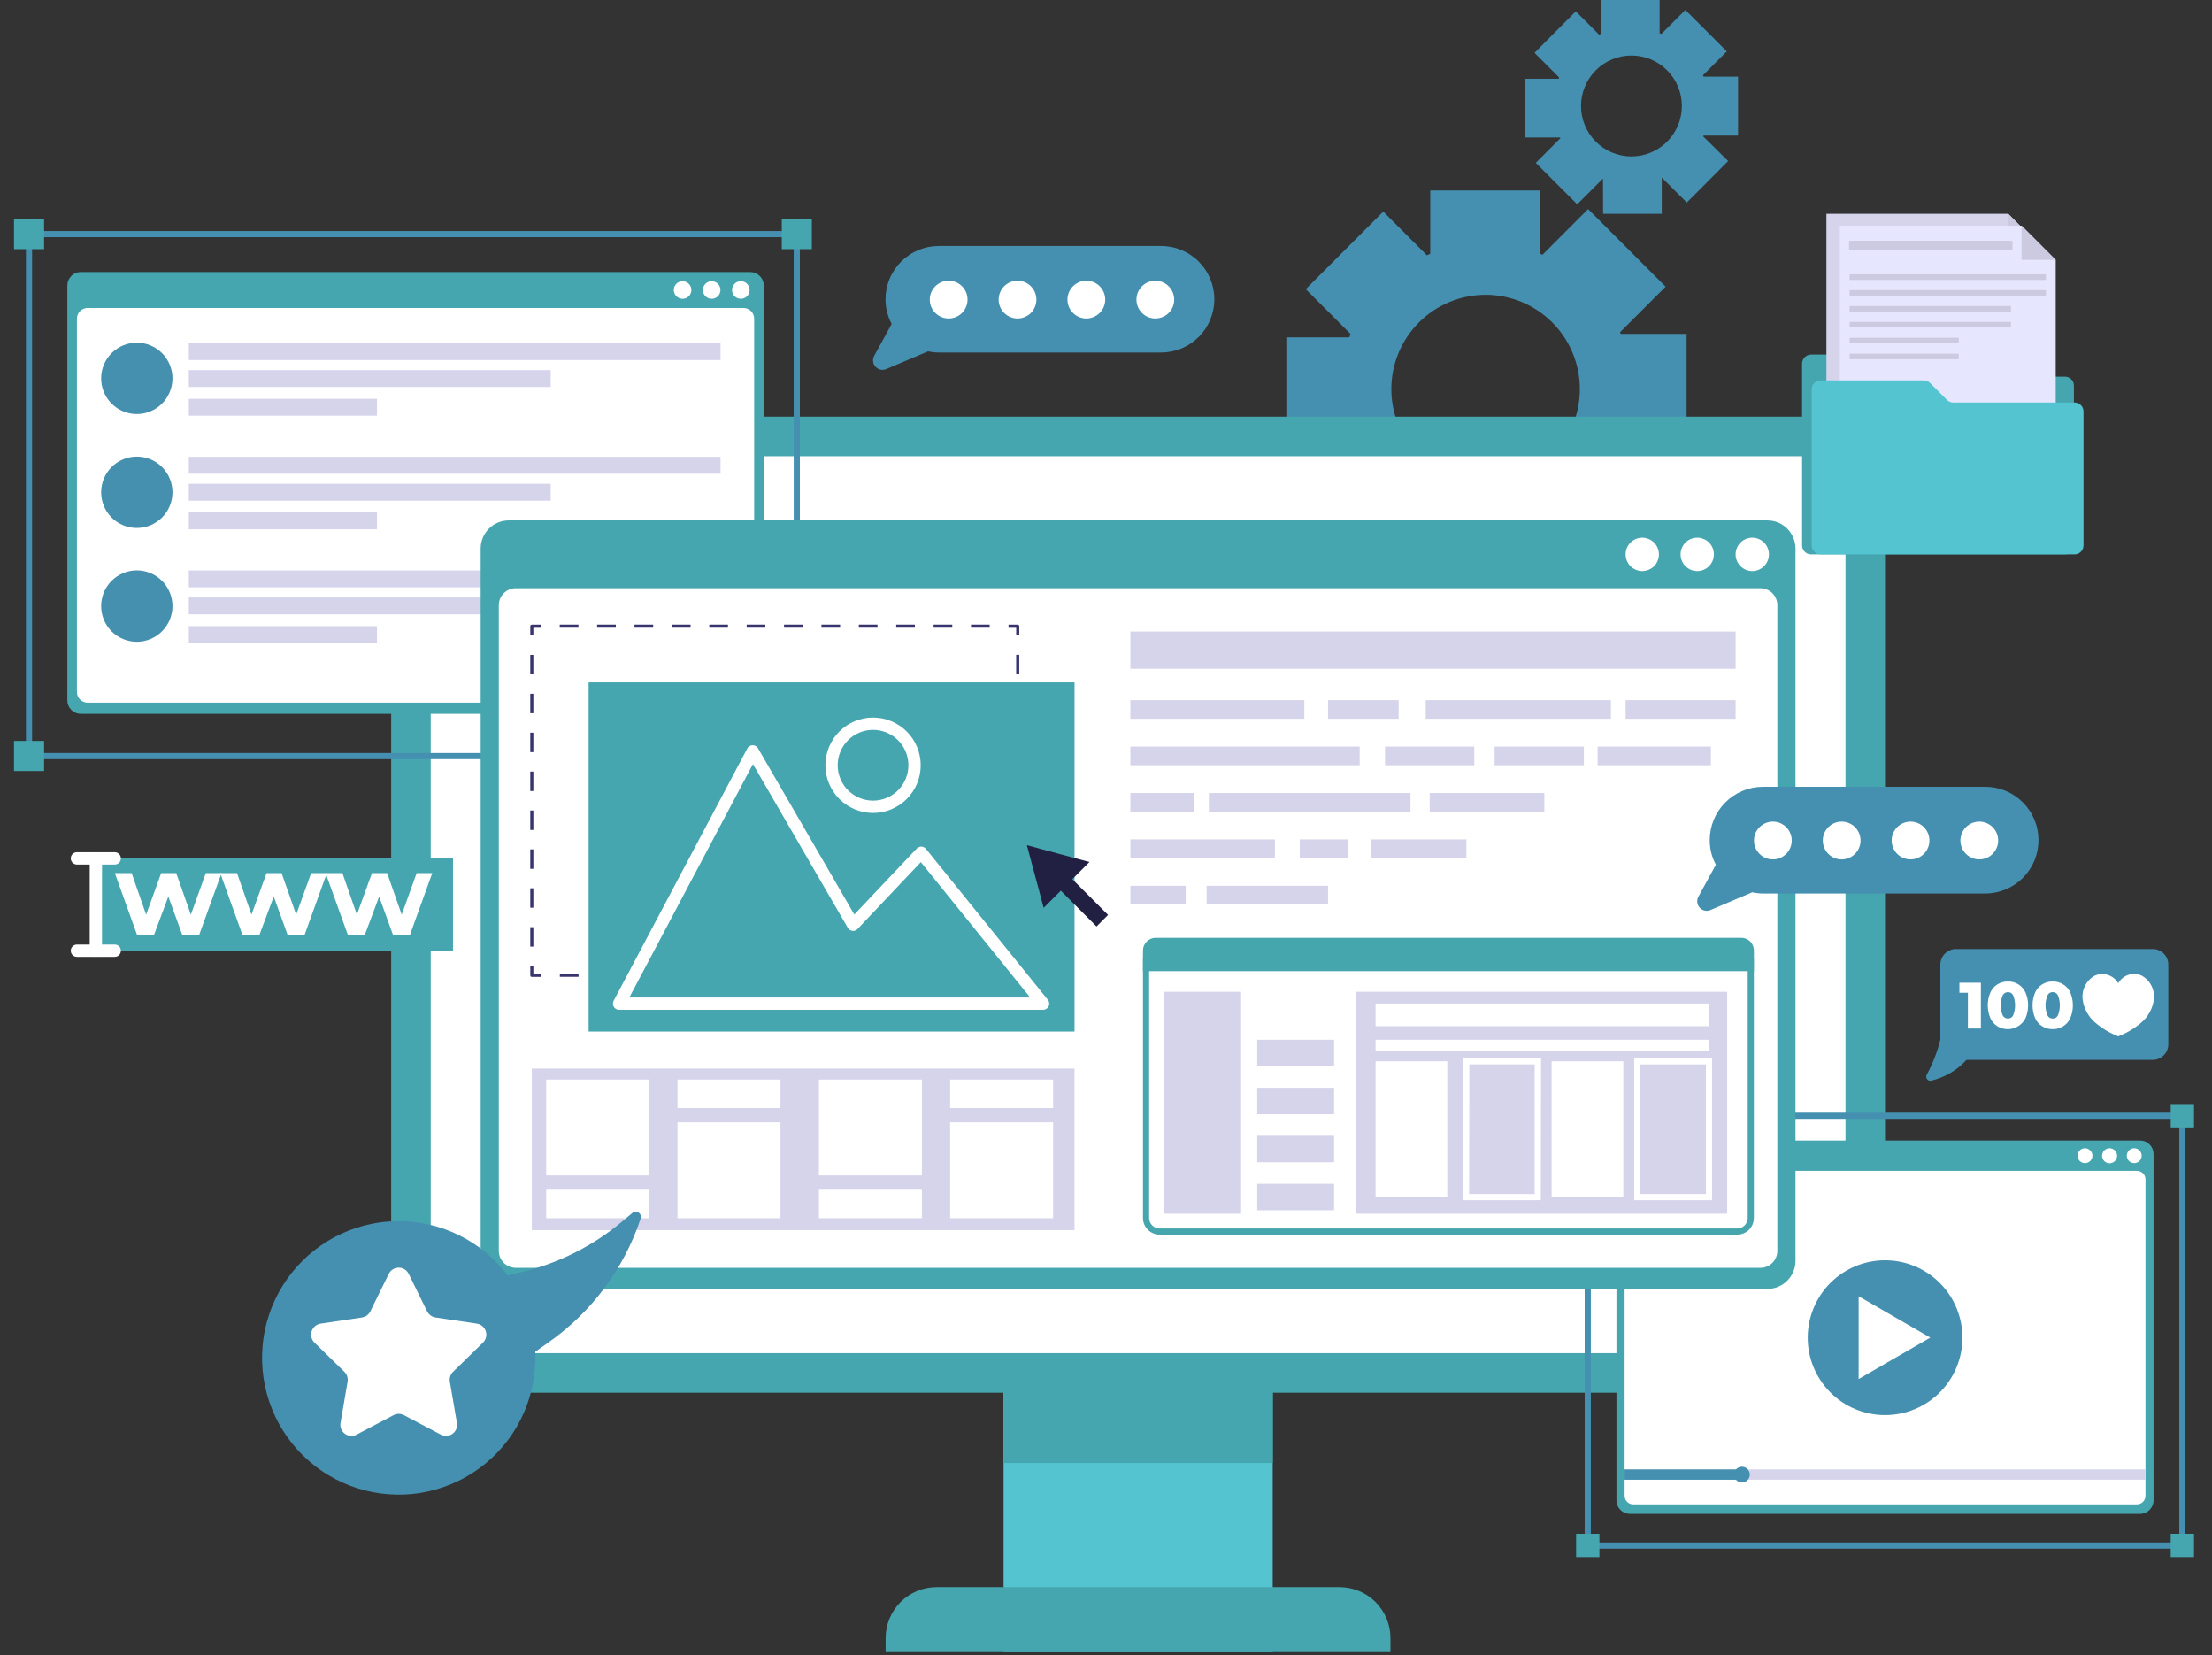 <svg xmlns="http://www.w3.org/2000/svg" xmlns:xlink="http://www.w3.org/1999/xlink" width="683" zoomAndPan="magnify" viewBox="0 0 512.25 383.25" height="511" preserveAspectRatio="xMidYMid meet" version="1.0"><rect x="0" y="0" width="512.25" height="383.25" fill="#333333" stroke="none"/><defs><clipPath id="6d30a21e8d"><path d="M 232 314 L 295 314 L 295 382.5 L 232 382.5 Z M 232 314 " clip-rule="nonzero"/></clipPath><clipPath id="7ef6ee97f8"><path d="M 205 367 L 322 367 L 322 382.5 L 205 382.5 Z M 205 367 " clip-rule="nonzero"/></clipPath><clipPath id="adb008839a"><path d="M 3.012 50 L 11 50 L 11 58 L 3.012 58 Z M 3.012 50 " clip-rule="nonzero"/></clipPath><clipPath id="3bf4fdfcfe"><path d="M 3.012 171 L 11 171 L 11 179 L 3.012 179 Z M 3.012 171 " clip-rule="nonzero"/></clipPath><clipPath id="ee6ea12371"><path d="M 502 255 L 508.273 255 L 508.273 262 L 502 262 Z M 502 255 " clip-rule="nonzero"/></clipPath><clipPath id="7dd94491c3"><path d="M 502 355 L 508.273 355 L 508.273 361 L 502 361 Z M 502 355 " clip-rule="nonzero"/></clipPath></defs><path fill="#4590b0" d="M 368.352 131.785 L 386.305 113.816 L 375.328 102.848 C 375.348 102.777 375.383 102.719 375.426 102.66 L 390.578 102.66 L 390.578 77.297 L 375.312 77.297 C 375.312 77.156 375.184 77.043 375.141 76.941 L 385.723 66.371 L 367.766 48.402 L 357.199 58.988 C 357.004 58.879 356.797 58.785 356.586 58.703 L 356.586 44.098 L 331.211 44.098 L 331.211 58.762 C 330.93 58.859 330.699 59.004 330.445 59.117 L 320.332 48.988 L 302.379 66.941 L 312.742 77.312 C 312.672 77.586 312.578 77.852 312.461 78.109 L 298.09 78.109 L 298.09 103.559 L 313.027 103.559 C 313.129 103.746 313.215 103.941 313.285 104.145 L 302.977 114.473 L 320.918 132.441 L 331.727 121.625 L 332.082 121.742 L 332.082 136.715 L 357.484 136.715 L 357.484 121.113 C 357.555 121.113 357.598 121.113 357.641 121.113 Z M 328.578 105.523 C 328.074 105.02 327.594 104.488 327.141 103.938 C 326.688 103.383 326.266 102.809 325.867 102.215 C 325.473 101.621 325.105 101.008 324.77 100.375 C 324.434 99.746 324.129 99.098 323.855 98.438 C 323.582 97.777 323.34 97.105 323.133 96.418 C 322.926 95.734 322.754 95.043 322.617 94.34 C 322.477 93.641 322.371 92.934 322.301 92.223 C 322.234 91.508 322.199 90.797 322.199 90.082 C 322.199 89.367 322.234 88.652 322.305 87.941 C 322.375 87.23 322.48 86.523 322.621 85.82 C 322.762 85.121 322.934 84.426 323.141 83.742 C 323.352 83.059 323.59 82.387 323.863 81.727 C 324.137 81.066 324.445 80.418 324.781 79.789 C 325.117 79.16 325.484 78.547 325.883 77.953 C 326.281 77.355 326.707 76.785 327.16 76.23 C 327.613 75.68 328.094 75.148 328.598 74.645 C 329.102 74.137 329.633 73.66 330.184 73.207 C 330.738 72.754 331.309 72.328 331.906 71.93 C 332.5 71.531 333.113 71.164 333.742 70.828 C 334.371 70.492 335.016 70.188 335.68 69.914 C 336.34 69.641 337.012 69.398 337.695 69.191 C 338.379 68.984 339.07 68.809 339.77 68.672 C 340.473 68.531 341.18 68.426 341.891 68.355 C 342.602 68.285 343.312 68.25 344.027 68.25 C 344.742 68.25 345.457 68.285 346.168 68.355 C 346.879 68.426 347.586 68.531 348.285 68.672 C 348.988 68.809 349.68 68.984 350.363 69.191 C 351.047 69.398 351.719 69.641 352.379 69.914 C 353.039 70.188 353.684 70.492 354.316 70.828 C 354.945 71.164 355.559 71.531 356.152 71.93 C 356.746 72.328 357.32 72.754 357.871 73.207 C 358.426 73.66 358.953 74.137 359.461 74.645 C 359.965 75.148 360.445 75.68 360.898 76.23 C 361.352 76.785 361.777 77.355 362.176 77.953 C 362.57 78.547 362.938 79.16 363.277 79.789 C 363.613 80.418 363.918 81.066 364.191 81.727 C 364.465 82.387 364.707 83.059 364.914 83.742 C 365.121 84.426 365.297 85.121 365.438 85.82 C 365.574 86.523 365.68 87.23 365.75 87.941 C 365.82 88.652 365.855 89.367 365.859 90.082 C 365.859 90.797 365.824 91.508 365.754 92.223 C 365.684 92.934 365.582 93.641 365.441 94.34 C 365.301 95.043 365.129 95.734 364.922 96.418 C 364.715 97.105 364.477 97.777 364.203 98.438 C 363.93 99.098 363.625 99.746 363.289 100.375 C 362.953 101.008 362.586 101.621 362.188 102.215 C 361.793 102.809 361.367 103.383 360.914 103.938 C 360.461 104.488 359.984 105.02 359.477 105.523 C 358.973 106.031 358.445 106.512 357.891 106.969 C 357.336 107.422 356.766 107.848 356.168 108.246 C 355.574 108.645 354.961 109.016 354.328 109.352 C 353.699 109.691 353.055 109.996 352.391 110.27 C 351.73 110.547 351.059 110.785 350.371 110.996 C 349.688 111.203 348.992 111.375 348.293 111.516 C 347.59 111.656 346.883 111.762 346.172 111.832 C 345.457 111.902 344.746 111.938 344.027 111.938 C 343.312 111.938 342.598 111.902 341.887 111.832 C 341.176 111.762 340.465 111.656 339.766 111.516 C 339.062 111.375 338.371 111.203 337.684 110.996 C 337 110.785 336.328 110.547 335.664 110.27 C 335.004 109.996 334.359 109.691 333.727 109.352 C 333.098 109.016 332.484 108.645 331.887 108.246 C 331.293 107.848 330.719 107.422 330.168 106.969 C 329.613 106.512 329.086 106.031 328.578 105.523 Z M 328.578 105.523 " fill-opacity="1" fill-rule="nonzero"/><path fill="#4590b0" d="M 371.242 49.5 L 384.824 49.5 L 384.824 41.191 L 384.926 41.191 L 390.621 46.891 L 400.203 37.289 L 394.438 31.59 C 394.465 31.523 394.488 31.457 394.508 31.391 L 402.496 31.391 L 402.496 17.738 L 394.508 17.738 C 394.473 17.629 394.43 17.52 394.379 17.41 L 399.891 11.898 L 390.293 2.309 L 384.738 7.852 C 384.605 7.789 384.469 7.738 384.328 7.695 L 384.328 0 L 370.742 0 L 370.742 7.852 C 370.602 7.852 370.484 7.992 370.344 8.051 L 364.918 2.621 L 355.363 12.227 L 361.059 17.926 C 361.027 18.031 360.988 18.137 360.945 18.238 L 353.086 18.238 L 353.086 31.832 L 361.258 31.832 C 361.281 31.891 361.309 31.949 361.344 32.004 L 355.648 37.703 L 365.246 47.305 L 371.125 41.422 L 371.211 41.422 Z M 366.129 24.523 C 366.129 23.754 366.203 22.996 366.355 22.242 C 366.504 21.492 366.727 20.762 367.023 20.055 C 367.316 19.348 367.676 18.672 368.102 18.035 C 368.527 17.398 369.012 16.809 369.555 16.27 C 370.098 15.727 370.688 15.242 371.324 14.816 C 371.961 14.391 372.637 14.031 373.344 13.738 C 374.051 13.445 374.781 13.227 375.531 13.074 C 376.285 12.926 377.043 12.852 377.809 12.852 C 378.574 12.852 379.336 12.926 380.086 13.078 C 380.84 13.227 381.566 13.449 382.277 13.742 C 382.984 14.035 383.656 14.395 384.293 14.82 C 384.93 15.25 385.52 15.73 386.062 16.273 C 386.602 16.816 387.086 17.406 387.512 18.043 C 387.938 18.68 388.297 19.355 388.59 20.062 C 388.887 20.77 389.105 21.5 389.258 22.254 C 389.406 23.004 389.48 23.766 389.48 24.531 C 389.48 25.297 389.406 26.059 389.258 26.809 C 389.109 27.562 388.887 28.293 388.594 29 C 388.301 29.711 387.945 30.383 387.52 31.02 C 387.094 31.66 386.609 32.25 386.066 32.793 C 385.527 33.332 384.938 33.82 384.301 34.246 C 383.664 34.672 382.992 35.031 382.285 35.324 C 381.578 35.621 380.848 35.844 380.094 35.992 C 379.344 36.145 378.586 36.219 377.82 36.219 C 377.051 36.223 376.289 36.148 375.539 35.996 C 374.785 35.848 374.051 35.625 373.344 35.332 C 372.633 35.039 371.961 34.68 371.32 34.254 C 370.684 33.828 370.09 33.34 369.547 32.797 C 369.004 32.254 368.52 31.664 368.094 31.023 C 367.668 30.387 367.309 29.711 367.016 29 C 366.723 28.289 366.5 27.559 366.352 26.805 C 366.203 26.051 366.129 25.289 366.129 24.523 Z M 366.129 24.523 " fill-opacity="1" fill-rule="nonzero"/><g clip-path="url(#6d30a21e8d)"><path fill="#54c4d0" d="M 232.402 314.383 L 294.73 314.383 L 294.73 384.414 L 232.402 384.414 Z M 232.402 314.383 " fill-opacity="1" fill-rule="nonzero"/></g><path fill="#45a6af" d="M 232.402 314.383 L 294.73 314.383 L 294.73 338.719 L 232.402 338.719 Z M 232.402 314.383 " fill-opacity="1" fill-rule="nonzero"/><g clip-path="url(#7ef6ee97f8)"><path fill="#45a6af" d="M 216.91 367.445 L 310.195 367.445 C 310.969 367.445 311.738 367.52 312.496 367.672 C 313.258 367.82 313.996 368.047 314.711 368.344 C 315.43 368.641 316.109 369.004 316.754 369.434 C 317.398 369.863 317.992 370.355 318.543 370.902 C 319.09 371.453 319.578 372.047 320.012 372.691 C 320.441 373.34 320.805 374.02 321.102 374.734 C 321.398 375.453 321.621 376.191 321.773 376.953 C 321.926 377.711 322 378.48 322 379.254 L 322 387.008 L 205.094 387.008 L 205.094 379.254 C 205.094 378.48 205.168 377.711 205.32 376.949 C 205.469 376.188 205.695 375.449 205.992 374.73 C 206.289 374.016 206.652 373.332 207.086 372.688 C 207.516 372.043 208.004 371.445 208.555 370.898 C 209.102 370.352 209.699 369.859 210.344 369.43 C 210.992 369 211.672 368.637 212.391 368.34 C 213.105 368.043 213.844 367.82 214.605 367.668 C 215.367 367.516 216.137 367.441 216.91 367.445 Z M 216.91 367.445 " fill-opacity="1" fill-rule="nonzero"/></g><path fill="#45a6b0" d="M 101.996 96.465 L 425.125 96.465 C 425.871 96.465 426.613 96.535 427.348 96.684 C 428.082 96.828 428.797 97.047 429.488 97.332 C 430.18 97.617 430.836 97.969 431.461 98.387 C 432.082 98.805 432.66 99.277 433.188 99.805 C 433.719 100.336 434.191 100.914 434.605 101.535 C 435.023 102.16 435.375 102.816 435.66 103.508 C 435.949 104.199 436.164 104.914 436.309 105.648 C 436.457 106.383 436.527 107.125 436.531 107.875 L 436.531 311.035 C 436.527 311.781 436.457 312.523 436.309 313.262 C 436.164 313.996 435.949 314.707 435.66 315.402 C 435.375 316.094 435.023 316.75 434.605 317.375 C 434.191 317.996 433.719 318.574 433.188 319.105 C 432.66 319.633 432.082 320.105 431.461 320.523 C 430.836 320.938 430.18 321.289 429.488 321.578 C 428.797 321.863 428.082 322.082 427.348 322.227 C 426.613 322.375 425.871 322.445 425.125 322.445 L 101.996 322.445 C 101.246 322.445 100.508 322.375 99.77 322.227 C 99.035 322.082 98.324 321.863 97.633 321.578 C 96.941 321.289 96.281 320.938 95.66 320.523 C 95.035 320.105 94.461 319.633 93.93 319.105 C 93.402 318.574 92.93 317.996 92.512 317.375 C 92.098 316.75 91.746 316.094 91.457 315.402 C 91.172 314.707 90.957 313.996 90.809 313.262 C 90.664 312.523 90.59 311.781 90.59 311.035 L 90.59 107.875 C 90.59 107.125 90.664 106.383 90.809 105.648 C 90.957 104.914 91.172 104.199 91.457 103.508 C 91.746 102.816 92.098 102.16 92.512 101.535 C 92.93 100.914 93.402 100.336 93.93 99.805 C 94.461 99.277 95.035 98.805 95.66 98.387 C 96.281 97.969 96.941 97.617 97.633 97.332 C 98.324 97.047 99.035 96.828 99.77 96.684 C 100.508 96.535 101.246 96.465 101.996 96.465 Z M 101.996 96.465 " fill-opacity="1" fill-rule="nonzero"/><path fill="#ffffff" d="M 427.375 110.227 L 427.375 308.684 C 427.375 308.984 427.344 309.285 427.285 309.578 C 427.227 309.875 427.141 310.164 427.023 310.445 C 426.906 310.723 426.766 310.988 426.598 311.238 C 426.43 311.492 426.238 311.723 426.027 311.938 C 425.812 312.148 425.582 312.34 425.328 312.508 C 425.078 312.676 424.812 312.82 424.535 312.934 C 424.254 313.051 423.969 313.137 423.672 313.195 C 423.375 313.254 423.074 313.285 422.773 313.285 L 104.348 313.285 C 104.043 313.285 103.746 313.254 103.449 313.195 C 103.152 313.137 102.863 313.051 102.586 312.934 C 102.309 312.82 102.043 312.676 101.789 312.508 C 101.539 312.34 101.309 312.148 101.094 311.938 C 100.879 311.723 100.691 311.492 100.523 311.238 C 100.355 310.988 100.211 310.723 100.098 310.445 C 99.98 310.164 99.895 309.875 99.836 309.578 C 99.777 309.285 99.746 308.984 99.746 308.684 L 99.746 110.227 C 99.746 109.926 99.777 109.625 99.836 109.328 C 99.895 109.031 99.98 108.746 100.098 108.465 C 100.211 108.188 100.355 107.922 100.523 107.672 C 100.691 107.418 100.879 107.188 101.094 106.973 C 101.309 106.758 101.539 106.57 101.789 106.402 C 102.043 106.234 102.309 106.09 102.586 105.977 C 102.863 105.859 103.152 105.773 103.449 105.715 C 103.746 105.656 104.043 105.625 104.348 105.625 L 422.773 105.625 C 423.074 105.625 423.375 105.656 423.672 105.715 C 423.969 105.773 424.254 105.859 424.535 105.977 C 424.812 106.09 425.078 106.234 425.328 106.402 C 425.582 106.57 425.812 106.758 426.027 106.973 C 426.238 107.188 426.43 107.418 426.598 107.672 C 426.766 107.922 426.906 108.188 427.023 108.465 C 427.141 108.746 427.227 109.031 427.285 109.328 C 427.344 109.625 427.375 109.926 427.375 110.227 Z M 427.375 110.227 " fill-opacity="1" fill-rule="nonzero"/><path fill="#45a6af" d="M 18.723 62.98 L 173.734 62.98 C 174.152 62.98 174.551 63.059 174.934 63.219 C 175.32 63.375 175.656 63.602 175.953 63.898 C 176.246 64.191 176.473 64.531 176.629 64.914 C 176.789 65.297 176.867 65.699 176.867 66.113 L 176.867 162.137 C 176.867 162.551 176.789 162.949 176.629 163.336 C 176.473 163.719 176.246 164.059 175.953 164.352 C 175.656 164.645 175.32 164.871 174.934 165.031 C 174.551 165.191 174.152 165.27 173.734 165.27 L 18.723 165.27 C 18.309 165.27 17.906 165.191 17.523 165.031 C 17.141 164.871 16.801 164.645 16.508 164.352 C 16.215 164.059 15.988 163.719 15.828 163.336 C 15.668 162.949 15.59 162.551 15.59 162.137 L 15.59 66.113 C 15.59 65.699 15.668 65.297 15.828 64.914 C 15.988 64.531 16.215 64.191 16.508 63.898 C 16.801 63.602 17.141 63.375 17.523 63.219 C 17.906 63.059 18.309 62.98 18.723 62.98 Z M 18.723 62.98 " fill-opacity="1" fill-rule="nonzero"/><path fill="#ffffff" d="M 174.648 73.781 L 174.648 160.199 C 174.648 160.527 174.586 160.844 174.457 161.145 C 174.332 161.449 174.152 161.719 173.922 161.949 C 173.688 162.184 173.422 162.363 173.117 162.488 C 172.812 162.613 172.5 162.676 172.168 162.676 L 20.289 162.676 C 19.961 162.676 19.645 162.613 19.34 162.488 C 19.039 162.363 18.77 162.184 18.539 161.949 C 18.305 161.719 18.125 161.449 18 161.145 C 17.875 160.844 17.812 160.527 17.812 160.199 L 17.812 73.781 C 17.812 73.449 17.875 73.133 18 72.832 C 18.125 72.527 18.305 72.258 18.539 72.027 C 18.77 71.793 19.039 71.613 19.34 71.488 C 19.645 71.363 19.961 71.301 20.289 71.301 L 172.168 71.301 C 172.5 71.301 172.812 71.363 173.117 71.488 C 173.422 71.613 173.688 71.793 173.922 72.027 C 174.152 72.258 174.332 72.527 174.457 72.832 C 174.586 73.133 174.648 73.449 174.648 73.781 Z M 174.648 73.781 " fill-opacity="1" fill-rule="nonzero"/><path fill="#ffffff" d="M 173.594 67.141 C 173.594 67.41 173.543 67.668 173.438 67.918 C 173.336 68.168 173.188 68.391 172.996 68.582 C 172.805 68.77 172.586 68.918 172.336 69.023 C 172.086 69.125 171.828 69.176 171.559 69.176 C 171.289 69.176 171.027 69.125 170.777 69.023 C 170.527 68.918 170.309 68.77 170.117 68.582 C 169.926 68.391 169.781 68.168 169.676 67.918 C 169.574 67.668 169.52 67.41 169.52 67.141 C 169.52 66.871 169.574 66.609 169.676 66.359 C 169.781 66.109 169.926 65.891 170.117 65.699 C 170.309 65.508 170.527 65.359 170.777 65.258 C 171.027 65.152 171.289 65.102 171.559 65.102 C 171.828 65.102 172.086 65.152 172.336 65.258 C 172.586 65.359 172.805 65.508 172.996 65.699 C 173.188 65.891 173.336 66.109 173.438 66.359 C 173.543 66.609 173.594 66.871 173.594 67.141 Z M 173.594 67.141 " fill-opacity="1" fill-rule="nonzero"/><path fill="#ffffff" d="M 166.844 67.141 C 166.844 67.41 166.793 67.668 166.688 67.918 C 166.586 68.168 166.438 68.391 166.246 68.582 C 166.059 68.77 165.836 68.918 165.586 69.023 C 165.336 69.125 165.078 69.176 164.809 69.176 C 164.539 69.176 164.277 69.125 164.027 69.023 C 163.777 68.918 163.559 68.77 163.367 68.582 C 163.176 68.391 163.031 68.168 162.926 67.918 C 162.824 67.668 162.773 67.41 162.773 67.141 C 162.773 66.871 162.824 66.609 162.926 66.359 C 163.031 66.109 163.176 65.891 163.367 65.699 C 163.559 65.508 163.777 65.359 164.027 65.258 C 164.277 65.152 164.539 65.102 164.809 65.102 C 165.078 65.102 165.336 65.152 165.586 65.258 C 165.836 65.359 166.059 65.508 166.246 65.699 C 166.438 65.891 166.586 66.109 166.688 66.359 C 166.793 66.609 166.844 66.871 166.844 67.141 Z M 166.844 67.141 " fill-opacity="1" fill-rule="nonzero"/><path fill="#ffffff" d="M 160.109 67.141 C 160.109 67.41 160.059 67.668 159.953 67.918 C 159.852 68.168 159.703 68.391 159.512 68.582 C 159.32 68.77 159.102 68.918 158.852 69.023 C 158.602 69.125 158.344 69.176 158.074 69.176 C 157.801 69.176 157.543 69.125 157.293 69.023 C 157.043 68.918 156.824 68.77 156.633 68.582 C 156.441 68.391 156.293 68.168 156.191 67.918 C 156.086 67.668 156.035 67.41 156.035 67.141 C 156.035 66.871 156.086 66.609 156.191 66.359 C 156.293 66.109 156.441 65.891 156.633 65.699 C 156.824 65.508 157.043 65.359 157.293 65.258 C 157.543 65.152 157.801 65.102 158.074 65.102 C 158.344 65.105 158.602 65.156 158.848 65.262 C 159.098 65.363 159.316 65.512 159.508 65.703 C 159.699 65.895 159.848 66.113 159.949 66.363 C 160.055 66.609 160.105 66.871 160.109 67.141 Z M 160.109 67.141 " fill-opacity="1" fill-rule="nonzero"/><path fill="#4590af" d="M 39.941 87.656 C 39.938 88.199 39.879 88.734 39.77 89.266 C 39.66 89.797 39.5 90.312 39.289 90.812 C 39.082 91.312 38.824 91.785 38.52 92.234 C 38.215 92.684 37.871 93.098 37.484 93.48 C 37.102 93.859 36.684 94.199 36.23 94.5 C 35.777 94.797 35.301 95.047 34.801 95.254 C 34.297 95.457 33.781 95.613 33.25 95.715 C 32.719 95.816 32.18 95.867 31.637 95.863 C 31.098 95.863 30.562 95.805 30.031 95.699 C 29.5 95.59 28.984 95.43 28.484 95.219 C 27.984 95.012 27.512 94.754 27.062 94.449 C 26.613 94.148 26.199 93.805 25.816 93.418 C 25.434 93.035 25.094 92.617 24.797 92.164 C 24.496 91.711 24.242 91.234 24.039 90.734 C 23.832 90.23 23.68 89.715 23.574 89.184 C 23.473 88.652 23.422 88.113 23.422 87.57 C 23.426 87.031 23.48 86.492 23.586 85.961 C 23.695 85.43 23.852 84.914 24.059 84.414 C 24.27 83.914 24.523 83.441 24.828 82.988 C 25.129 82.539 25.473 82.125 25.855 81.742 C 26.242 81.359 26.656 81.02 27.109 80.719 C 27.559 80.418 28.035 80.164 28.535 79.957 C 29.039 79.754 29.555 79.598 30.086 79.492 C 30.617 79.387 31.152 79.336 31.695 79.336 C 32.238 79.336 32.777 79.391 33.312 79.5 C 33.844 79.605 34.363 79.766 34.863 79.977 C 35.367 80.184 35.844 80.441 36.293 80.746 C 36.746 81.051 37.164 81.395 37.547 81.781 C 37.93 82.168 38.27 82.59 38.57 83.043 C 38.871 83.496 39.125 83.977 39.328 84.48 C 39.535 84.984 39.688 85.504 39.793 86.039 C 39.895 86.574 39.945 87.113 39.941 87.656 Z M 39.941 87.656 " fill-opacity="1" fill-rule="nonzero"/><path fill="#d5d4eb" d="M 43.727 79.449 L 166.859 79.449 L 166.859 83.355 L 43.727 83.355 Z M 43.727 79.449 " fill-opacity="1" fill-rule="nonzero"/><path fill="#d5d4eb" d="M 43.727 85.691 L 127.527 85.691 L 127.527 89.594 L 43.727 89.594 Z M 43.727 85.691 " fill-opacity="1" fill-rule="nonzero"/><path fill="#d5d4eb" d="M 43.727 92.332 L 87.301 92.332 L 87.301 96.234 L 43.727 96.234 Z M 43.727 92.332 " fill-opacity="1" fill-rule="nonzero"/><path fill="#4590af" d="M 39.941 113.961 C 39.941 114.504 39.891 115.043 39.785 115.574 C 39.68 116.105 39.523 116.625 39.316 117.125 C 39.109 117.629 38.855 118.105 38.555 118.559 C 38.254 119.008 37.91 119.426 37.527 119.812 C 37.145 120.195 36.727 120.539 36.277 120.84 C 35.824 121.145 35.348 121.398 34.848 121.605 C 34.348 121.816 33.832 121.973 33.297 122.078 C 32.766 122.184 32.23 122.238 31.688 122.238 C 31.145 122.238 30.605 122.188 30.074 122.082 C 29.543 121.977 29.023 121.82 28.523 121.609 C 28.02 121.402 27.543 121.148 27.094 120.848 C 26.641 120.547 26.227 120.203 25.84 119.82 C 25.457 119.434 25.113 119.016 24.812 118.566 C 24.512 118.113 24.258 117.637 24.051 117.137 C 23.844 116.633 23.688 116.117 23.578 115.582 C 23.473 115.051 23.422 114.512 23.422 113.969 C 23.422 113.426 23.477 112.891 23.582 112.355 C 23.688 111.824 23.844 111.309 24.055 110.805 C 24.262 110.305 24.516 109.828 24.82 109.375 C 25.121 108.926 25.465 108.508 25.848 108.125 C 26.23 107.742 26.648 107.398 27.102 107.098 C 27.555 106.797 28.031 106.543 28.531 106.336 C 29.031 106.129 29.551 105.973 30.082 105.867 C 30.613 105.762 31.152 105.711 31.695 105.711 C 32.238 105.711 32.773 105.762 33.305 105.867 C 33.836 105.977 34.352 106.133 34.852 106.34 C 35.352 106.547 35.824 106.801 36.277 107.102 C 36.727 107.402 37.141 107.742 37.523 108.125 C 37.906 108.512 38.25 108.926 38.551 109.379 C 38.852 109.828 39.105 110.305 39.312 110.805 C 39.52 111.305 39.676 111.82 39.781 112.352 C 39.887 112.883 39.941 113.418 39.941 113.961 Z M 39.941 113.961 " fill-opacity="1" fill-rule="nonzero"/><path fill="#d5d4eb" d="M 43.727 105.766 L 166.859 105.766 L 166.859 109.672 L 43.727 109.672 Z M 43.727 105.766 " fill-opacity="1" fill-rule="nonzero"/><path fill="#d5d4eb" d="M 43.727 112.008 L 127.527 112.008 L 127.527 115.914 L 43.727 115.914 Z M 43.727 112.008 " fill-opacity="1" fill-rule="nonzero"/><path fill="#d5d4eb" d="M 43.727 118.633 L 87.301 118.633 L 87.301 122.539 L 43.727 122.539 Z M 43.727 118.633 " fill-opacity="1" fill-rule="nonzero"/><path fill="#4590af" d="M 39.941 140.277 C 39.941 140.82 39.895 141.359 39.789 141.895 C 39.688 142.426 39.531 142.945 39.324 143.449 C 39.121 143.949 38.867 144.43 38.566 144.883 C 38.27 145.336 37.926 145.754 37.543 146.141 C 37.164 146.527 36.746 146.871 36.297 147.176 C 35.844 147.477 35.367 147.734 34.867 147.945 C 34.367 148.156 33.852 148.312 33.316 148.422 C 32.785 148.527 32.246 148.582 31.703 148.586 C 31.16 148.586 30.625 148.535 30.09 148.43 C 29.559 148.324 29.039 148.168 28.539 147.961 C 28.035 147.758 27.559 147.504 27.105 147.199 C 26.656 146.898 26.234 146.559 25.852 146.176 C 25.465 145.789 25.125 145.375 24.82 144.922 C 24.52 144.469 24.262 143.992 24.055 143.492 C 23.848 142.988 23.688 142.473 23.582 141.941 C 23.477 141.406 23.422 140.867 23.422 140.324 C 23.422 139.781 23.473 139.242 23.582 138.711 C 23.688 138.176 23.844 137.66 24.051 137.156 C 24.258 136.656 24.512 136.18 24.816 135.727 C 25.117 135.277 25.461 134.859 25.844 134.473 C 26.23 134.09 26.648 133.746 27.098 133.445 C 27.551 133.145 28.027 132.891 28.527 132.684 C 29.031 132.473 29.547 132.316 30.082 132.211 C 30.613 132.109 31.152 132.055 31.695 132.055 C 32.234 132.059 32.77 132.109 33.301 132.215 C 33.828 132.324 34.344 132.48 34.84 132.684 C 35.34 132.891 35.816 133.145 36.262 133.445 C 36.711 133.746 37.129 134.086 37.512 134.465 C 37.895 134.848 38.234 135.262 38.535 135.711 C 38.836 136.16 39.094 136.633 39.301 137.133 C 39.508 137.629 39.668 138.145 39.773 138.672 C 39.883 139.203 39.938 139.738 39.941 140.277 Z M 39.941 140.277 " fill-opacity="1" fill-rule="nonzero"/><path fill="#d5d4eb" d="M 43.727 132.07 L 166.859 132.07 L 166.859 135.977 L 43.727 135.977 Z M 43.727 132.07 " fill-opacity="1" fill-rule="nonzero"/><path fill="#d5d4eb" d="M 43.727 138.324 L 127.527 138.324 L 127.527 142.23 L 43.727 142.23 Z M 43.727 138.324 " fill-opacity="1" fill-rule="nonzero"/><path fill="#d5d4eb" d="M 43.727 144.953 L 87.301 144.953 L 87.301 148.855 L 43.727 148.855 Z M 43.727 144.953 " fill-opacity="1" fill-rule="nonzero"/><path stroke-linecap="butt" transform="matrix(1.424, 0, 0, 1.425, 3.244, 0)" fill="none" stroke-linejoin="miter" d="M 2.44 38.041 L 127.3 38.041 L 127.3 122.841 L 2.44 122.841 Z M 2.44 38.041 " stroke="#4590b1" stroke-width="1" stroke-opacity="1" stroke-miterlimit="10"/><g clip-path="url(#adb008839a)"><path fill="#45a6af" d="M 3.246 50.711 L 10.207 50.711 L 10.207 57.68 L 3.246 57.68 Z M 3.246 50.711 " fill-opacity="1" fill-rule="nonzero"/></g><g clip-path="url(#3bf4fdfcfe)"><path fill="#45a6af" d="M 3.246 171.539 L 10.207 171.539 L 10.207 178.508 L 3.246 178.508 Z M 3.246 171.539 " fill-opacity="1" fill-rule="nonzero"/></g><path fill="#45a6af" d="M 181.043 50.711 L 188.004 50.711 L 188.004 57.68 L 181.043 57.68 Z M 181.043 50.711 " fill-opacity="1" fill-rule="nonzero"/><path fill="#38356e" d="M 181.043 171.539 L 188.004 171.539 L 188.004 178.508 L 181.043 178.508 Z M 181.043 171.539 " fill-opacity="1" fill-rule="nonzero"/><path fill="#45a6af" d="M 377.465 264.043 L 495.582 264.043 C 495.996 264.043 496.395 264.121 496.781 264.281 C 497.164 264.438 497.504 264.664 497.797 264.961 C 498.09 265.254 498.316 265.594 498.477 265.977 C 498.633 266.359 498.715 266.762 498.715 267.176 L 498.715 347.352 C 498.715 347.77 498.633 348.168 498.477 348.551 C 498.316 348.938 498.09 349.277 497.797 349.57 C 497.504 349.863 497.164 350.09 496.781 350.25 C 496.395 350.406 495.996 350.488 495.582 350.488 L 377.465 350.488 C 377.047 350.488 376.648 350.406 376.266 350.25 C 375.879 350.09 375.543 349.863 375.246 349.57 C 374.953 349.277 374.727 348.938 374.57 348.551 C 374.41 348.168 374.332 347.77 374.332 347.352 L 374.332 267.176 C 374.332 266.762 374.41 266.359 374.57 265.977 C 374.727 265.594 374.953 265.254 375.246 264.961 C 375.543 264.664 375.879 264.438 376.266 264.281 C 376.648 264.121 377.047 264.043 377.465 264.043 Z M 377.465 264.043 " fill-opacity="1" fill-rule="nonzero"/><path fill="#ffffff" d="M 496.848 273.062 L 496.848 346.297 C 496.848 346.562 496.797 346.816 496.695 347.062 C 496.594 347.305 496.453 347.523 496.266 347.711 C 496.078 347.895 495.863 348.039 495.617 348.141 C 495.375 348.242 495.121 348.293 494.855 348.293 L 378.219 348.293 C 377.953 348.293 377.699 348.242 377.453 348.141 C 377.211 348.039 376.996 347.895 376.809 347.711 C 376.621 347.523 376.477 347.305 376.375 347.062 C 376.273 346.816 376.223 346.562 376.223 346.297 L 376.223 273.062 C 376.223 272.797 376.273 272.543 376.375 272.297 C 376.477 272.055 376.621 271.836 376.809 271.648 C 376.996 271.465 377.211 271.32 377.453 271.219 C 377.699 271.117 377.953 271.066 378.219 271.066 L 494.855 271.066 C 495.121 271.066 495.375 271.117 495.617 271.219 C 495.863 271.32 496.078 271.465 496.266 271.648 C 496.453 271.836 496.594 272.055 496.695 272.297 C 496.797 272.543 496.848 272.797 496.848 273.062 Z M 496.848 273.062 " fill-opacity="1" fill-rule="nonzero"/><path fill="#ffffff" d="M 495.965 267.562 C 495.965 267.789 495.922 268.008 495.836 268.219 C 495.746 268.434 495.621 268.617 495.461 268.781 C 495.301 268.941 495.113 269.066 494.902 269.152 C 494.691 269.242 494.473 269.285 494.242 269.285 C 494.016 269.285 493.793 269.242 493.582 269.152 C 493.371 269.066 493.188 268.941 493.023 268.781 C 492.863 268.617 492.738 268.43 492.652 268.219 C 492.562 268.008 492.52 267.789 492.52 267.562 C 492.52 267.332 492.562 267.113 492.652 266.902 C 492.738 266.691 492.863 266.504 493.023 266.34 C 493.188 266.18 493.371 266.055 493.582 265.969 C 493.793 265.879 494.016 265.836 494.242 265.836 C 494.469 265.84 494.691 265.883 494.898 265.973 C 495.109 266.059 495.297 266.184 495.457 266.344 C 495.617 266.508 495.742 266.691 495.832 266.902 C 495.918 267.113 495.965 267.332 495.965 267.562 Z M 495.965 267.562 " fill-opacity="1" fill-rule="nonzero"/><path fill="#ffffff" d="M 490.27 267.562 C 490.273 267.793 490.23 268.016 490.141 268.23 C 490.055 268.445 489.93 268.633 489.77 268.797 C 489.605 268.961 489.418 269.09 489.203 269.18 C 488.992 269.266 488.77 269.312 488.539 269.312 C 488.305 269.312 488.082 269.27 487.871 269.184 C 487.656 269.094 487.469 268.969 487.305 268.805 C 487.141 268.641 487.016 268.453 486.926 268.238 C 486.84 268.023 486.793 267.801 486.797 267.57 C 486.797 267.34 486.84 267.117 486.93 266.902 C 487.02 266.691 487.148 266.5 487.312 266.34 C 487.477 266.176 487.664 266.051 487.879 265.965 C 488.094 265.879 488.316 265.836 488.547 265.836 C 488.773 265.84 488.992 265.883 489.203 265.973 C 489.414 266.059 489.602 266.184 489.762 266.344 C 489.922 266.508 490.047 266.691 490.137 266.902 C 490.223 267.113 490.27 267.332 490.27 267.562 Z M 490.27 267.562 " fill-opacity="1" fill-rule="nonzero"/><path fill="#ffffff" d="M 484.559 267.562 C 484.559 267.789 484.516 268.008 484.43 268.219 C 484.34 268.434 484.215 268.617 484.055 268.781 C 483.895 268.941 483.707 269.066 483.496 269.152 C 483.285 269.242 483.066 269.285 482.836 269.285 C 482.609 269.285 482.387 269.242 482.176 269.152 C 481.965 269.066 481.781 268.941 481.617 268.781 C 481.457 268.617 481.332 268.43 481.246 268.219 C 481.156 268.008 481.113 267.789 481.113 267.562 C 481.113 267.332 481.156 267.113 481.246 266.902 C 481.332 266.691 481.457 266.504 481.617 266.34 C 481.781 266.18 481.965 266.055 482.176 265.969 C 482.387 265.879 482.609 265.836 482.836 265.836 C 483.066 265.84 483.285 265.883 483.492 265.973 C 483.703 266.059 483.891 266.184 484.051 266.348 C 484.211 266.508 484.336 266.691 484.426 266.902 C 484.512 267.113 484.559 267.332 484.559 267.562 Z M 484.559 267.562 " fill-opacity="1" fill-rule="nonzero"/><path fill="#4590b0" d="M 440.949 292.324 C 441.516 292.469 442.078 292.641 442.629 292.84 C 443.18 293.043 443.723 293.266 444.25 293.52 C 444.781 293.773 445.297 294.051 445.801 294.355 C 446.301 294.656 446.789 294.984 447.258 295.336 C 447.727 295.688 448.18 296.059 448.613 296.457 C 449.047 296.852 449.461 297.266 449.852 297.703 C 450.246 298.141 450.613 298.594 450.965 299.066 C 451.312 299.539 451.637 300.027 451.934 300.531 C 452.234 301.035 452.512 301.555 452.758 302.086 C 453.008 302.617 453.23 303.16 453.426 303.715 C 453.621 304.266 453.793 304.828 453.934 305.398 C 454.074 305.969 454.184 306.543 454.27 307.125 C 454.355 307.707 454.41 308.289 454.438 308.875 C 454.465 309.461 454.461 310.047 454.43 310.637 C 454.402 311.223 454.34 311.805 454.254 312.387 C 454.164 312.965 454.051 313.539 453.906 314.109 C 453.762 314.68 453.59 315.238 453.391 315.789 C 453.191 316.344 452.965 316.883 452.711 317.414 C 452.461 317.945 452.18 318.461 451.879 318.961 C 451.574 319.465 451.246 319.953 450.898 320.422 C 450.547 320.891 450.172 321.344 449.777 321.777 C 449.383 322.211 448.965 322.625 448.531 323.02 C 448.094 323.41 447.641 323.781 447.168 324.129 C 446.695 324.477 446.207 324.801 445.703 325.102 C 445.199 325.402 444.684 325.68 444.152 325.926 C 443.621 326.176 443.078 326.398 442.523 326.594 C 441.973 326.793 441.41 326.961 440.84 327.102 C 440.27 327.242 439.695 327.355 439.117 327.438 C 438.535 327.523 437.953 327.578 437.367 327.605 C 436.781 327.633 436.195 327.629 435.609 327.602 C 435.023 327.57 434.438 327.512 433.859 327.422 C 433.277 327.336 432.703 327.219 432.137 327.074 C 431.566 326.93 431.008 326.758 430.453 326.559 C 429.902 326.359 429.363 326.133 428.832 325.879 C 428.305 325.629 427.789 325.348 427.285 325.047 C 426.781 324.742 426.297 324.414 425.828 324.062 C 425.355 323.711 424.906 323.34 424.473 322.945 C 424.039 322.547 423.625 322.133 423.23 321.695 C 422.84 321.262 422.469 320.805 422.121 320.332 C 421.773 319.859 421.449 319.371 421.148 318.867 C 420.848 318.363 420.574 317.844 420.324 317.312 C 420.074 316.781 419.852 316.238 419.656 315.688 C 419.461 315.133 419.293 314.57 419.152 314 C 419.012 313.43 418.898 312.855 418.812 312.273 C 418.73 311.695 418.676 311.109 418.648 310.523 C 418.621 309.938 418.621 309.352 418.652 308.766 C 418.684 308.18 418.742 307.594 418.832 307.016 C 418.918 306.434 419.035 305.859 419.18 305.289 C 419.324 304.723 419.496 304.16 419.695 303.609 C 419.895 303.059 420.121 302.516 420.371 301.984 C 420.625 301.457 420.902 300.941 421.207 300.438 C 421.508 299.934 421.836 299.449 422.188 298.977 C 422.539 298.508 422.91 298.055 423.305 297.621 C 423.703 297.188 424.117 296.773 424.555 296.383 C 424.988 295.988 425.441 295.617 425.914 295.27 C 426.387 294.922 426.875 294.598 427.379 294.297 C 427.883 293.996 428.402 293.723 428.934 293.473 C 429.465 293.223 430.008 293 430.559 292.805 C 431.113 292.609 431.672 292.441 432.242 292.297 C 432.812 292.156 433.387 292.047 433.969 291.961 C 434.551 291.875 435.133 291.82 435.719 291.793 C 436.305 291.766 436.891 291.77 437.477 291.801 C 438.062 291.828 438.645 291.891 439.227 291.977 C 439.805 292.066 440.379 292.18 440.949 292.324 Z M 440.949 292.324 " fill-opacity="1" fill-rule="nonzero"/><path fill="#ffffff" d="M 447.008 309.68 L 438.707 314.48 L 430.422 319.27 L 430.422 300.105 L 438.707 304.891 Z M 447.008 309.68 " fill-opacity="1" fill-rule="nonzero"/><path fill="#d5d4eb" d="M 376.211 340.199 L 496.836 340.199 L 496.836 342.578 L 376.211 342.578 Z M 376.211 340.199 " fill-opacity="1" fill-rule="nonzero"/><path fill="#4590b0" d="M 376.211 340.199 L 403.379 340.199 L 403.379 342.578 L 376.211 342.578 Z M 376.211 340.199 " fill-opacity="1" fill-rule="nonzero"/><path fill="#4590b0" d="M 405.215 341.398 C 405.215 341.641 405.172 341.871 405.078 342.094 C 404.984 342.32 404.852 342.516 404.684 342.688 C 404.512 342.859 404.312 342.988 404.09 343.082 C 403.867 343.176 403.637 343.223 403.395 343.223 C 403.152 343.223 402.918 343.176 402.695 343.082 C 402.473 342.988 402.277 342.859 402.105 342.688 C 401.934 342.516 401.801 342.32 401.711 342.094 C 401.617 341.871 401.57 341.641 401.57 341.398 C 401.57 341.156 401.617 340.922 401.711 340.699 C 401.801 340.477 401.934 340.277 402.105 340.105 C 402.277 339.938 402.473 339.805 402.695 339.711 C 402.918 339.621 403.152 339.574 403.395 339.574 C 403.637 339.574 403.867 339.621 404.09 339.711 C 404.312 339.805 404.512 339.938 404.684 340.105 C 404.852 340.277 404.984 340.477 405.078 340.699 C 405.172 340.922 405.215 341.156 405.215 341.398 Z M 405.215 341.398 " fill-opacity="1" fill-rule="nonzero"/><path stroke-linecap="butt" transform="matrix(1.424, 0, 0, 1.425, 3.244, 0)" fill="none" stroke-linejoin="miter" d="M 255.929 181.281 L 352.631 181.281 L 352.631 251.099 L 255.929 251.099 Z M 255.929 181.281 " stroke="#4590b1" stroke-width="1" stroke-opacity="1" stroke-miterlimit="10"/><path fill="#38356e" d="M 364.988 255.605 L 370.387 255.605 L 370.387 261.008 L 364.988 261.008 Z M 364.988 255.605 " fill-opacity="1" fill-rule="nonzero"/><path fill="#45a6af" d="M 364.988 355.09 L 370.387 355.09 L 370.387 360.488 L 364.988 360.488 Z M 364.988 355.09 " fill-opacity="1" fill-rule="nonzero"/><g clip-path="url(#ee6ea12371)"><path fill="#45a6af" d="M 502.688 255.605 L 508.082 255.605 L 508.082 261.008 L 502.688 261.008 Z M 502.688 255.605 " fill-opacity="1" fill-rule="nonzero"/></g><g clip-path="url(#7dd94491c3)"><path fill="#45a6af" d="M 502.688 355.09 L 508.082 355.09 L 508.082 360.488 L 502.688 360.488 Z M 502.688 355.09 " fill-opacity="1" fill-rule="nonzero"/></g><path fill="#45a6af" d="M 478.293 128.352 L 419.414 128.352 C 419.137 128.352 418.871 128.301 418.613 128.199 C 418.355 128.094 418.129 127.941 417.934 127.746 C 417.738 127.551 417.586 127.328 417.48 127.07 C 417.375 126.816 417.32 126.547 417.32 126.27 L 417.32 84.168 C 417.32 83.891 417.375 83.625 417.484 83.371 C 417.59 83.113 417.742 82.891 417.938 82.695 C 418.133 82.5 418.359 82.352 418.617 82.246 C 418.871 82.141 419.137 82.086 419.414 82.086 L 443.352 82.086 C 443.906 82.102 444.379 82.309 444.773 82.699 L 448.66 86.59 C 449.055 86.984 449.527 87.188 450.086 87.203 L 478.195 87.203 C 478.469 87.203 478.734 87.254 478.988 87.359 C 479.246 87.465 479.469 87.617 479.664 87.812 C 479.859 88.008 480.012 88.23 480.117 88.484 C 480.223 88.742 480.273 89.008 480.273 89.281 L 480.273 126.328 C 480.266 126.59 480.211 126.844 480.109 127.086 C 480.008 127.328 479.863 127.543 479.68 127.73 C 479.496 127.918 479.285 128.062 479.047 128.172 C 478.809 128.277 478.555 128.34 478.293 128.352 Z M 478.293 128.352 " fill-opacity="1" fill-rule="nonzero"/><path fill="#d5d4eb" d="M 472.953 57.406 L 472.953 110.383 L 422.957 110.383 L 422.957 49.5 L 465.051 49.5 Z M 472.953 57.406 " fill-opacity="1" fill-rule="nonzero"/><path fill="#cbcae0" d="M 465.051 57.406 L 465.051 49.5 L 472.953 57.406 Z M 465.051 57.406 " fill-opacity="1" fill-rule="nonzero"/><path fill="#e7e6ff" d="M 476.059 60.172 L 476.059 113.164 L 426.062 113.164 L 426.062 52.266 L 468.156 52.266 Z M 476.059 60.172 " fill-opacity="1" fill-rule="nonzero"/><path fill="#54c4d0" d="M 480.516 128.352 L 421.621 128.352 C 421.344 128.352 421.078 128.297 420.824 128.191 C 420.57 128.086 420.344 127.938 420.148 127.742 C 419.957 127.547 419.805 127.324 419.699 127.066 C 419.594 126.812 419.543 126.547 419.543 126.27 L 419.543 90.152 C 419.543 89.875 419.594 89.609 419.699 89.355 C 419.805 89.102 419.957 88.875 420.148 88.68 C 420.344 88.484 420.57 88.336 420.824 88.23 C 421.078 88.125 421.344 88.07 421.621 88.07 L 445.559 88.07 C 446.113 88.086 446.59 88.289 446.98 88.684 L 450.867 92.574 C 451.262 92.969 451.734 93.172 452.293 93.188 L 480.414 93.188 C 480.691 93.188 480.957 93.238 481.211 93.344 C 481.465 93.449 481.691 93.602 481.887 93.797 C 482.082 93.992 482.23 94.215 482.336 94.469 C 482.441 94.727 482.496 94.992 482.496 95.266 L 482.496 126.27 C 482.496 126.539 482.445 126.797 482.348 127.047 C 482.246 127.293 482.105 127.516 481.922 127.707 C 481.738 127.902 481.523 128.055 481.281 128.164 C 481.039 128.277 480.781 128.34 480.516 128.352 Z M 480.516 128.352 " fill-opacity="1" fill-rule="nonzero"/><path fill="#cbcae0" d="M 468.156 60.172 L 468.156 52.266 L 476.059 60.172 Z M 468.156 60.172 " fill-opacity="1" fill-rule="nonzero"/><path fill="#cbcae0" d="M 428.199 55.742 L 466.047 55.742 L 466.047 57.793 L 428.199 57.793 Z M 428.199 55.742 " fill-opacity="1" fill-rule="nonzero"/><path fill="#cbcae0" d="M 428.328 63.508 L 473.793 63.508 L 473.793 64.805 L 428.328 64.805 Z M 428.328 63.508 " fill-opacity="1" fill-rule="nonzero"/><path fill="#cbcae0" d="M 428.328 67.168 L 473.793 67.168 L 473.793 68.465 L 428.328 68.465 Z M 428.328 67.168 " fill-opacity="1" fill-rule="nonzero"/><path fill="#cbcae0" d="M 428.328 70.844 L 465.691 70.844 L 465.691 72.141 L 428.328 72.141 Z M 428.328 70.844 " fill-opacity="1" fill-rule="nonzero"/><path fill="#cbcae0" d="M 428.328 74.52 L 465.691 74.52 L 465.691 75.816 L 428.328 75.816 Z M 428.328 74.52 " fill-opacity="1" fill-rule="nonzero"/><path fill="#cbcae0" d="M 428.328 78.195 L 453.602 78.195 L 453.602 79.492 L 428.328 79.492 Z M 428.328 78.195 " fill-opacity="1" fill-rule="nonzero"/><path fill="#cbcae0" d="M 428.328 81.871 L 453.602 81.871 L 453.602 83.168 L 428.328 83.168 Z M 428.328 81.871 " fill-opacity="1" fill-rule="nonzero"/><path fill="#4590b0" d="M 446.199 248.797 C 447.598 246.223 448.645 243.516 449.344 240.672 L 449.344 223.32 C 449.348 222.84 449.441 222.379 449.625 221.938 C 449.809 221.496 450.07 221.105 450.41 220.77 C 450.75 220.43 451.141 220.172 451.582 219.988 C 452.023 219.805 452.484 219.715 452.961 219.715 L 498.527 219.715 C 499.008 219.715 499.465 219.805 499.906 219.988 C 500.348 220.172 500.738 220.43 501.078 220.77 C 501.414 221.109 501.676 221.496 501.855 221.938 C 502.039 222.379 502.133 222.84 502.133 223.32 L 502.133 241.77 C 502.133 242.25 502.039 242.711 501.859 243.152 C 501.676 243.594 501.414 243.984 501.078 244.324 C 500.738 244.664 500.352 244.926 499.91 245.109 C 499.469 245.293 499.008 245.387 498.527 245.391 L 455.383 245.391 C 454.297 246.59 453.059 247.598 451.664 248.418 C 450.27 249.238 448.785 249.828 447.211 250.191 C 447.027 250.23 446.848 250.219 446.672 250.152 C 446.5 250.086 446.355 249.977 446.246 249.824 C 446.137 249.672 446.078 249.504 446.07 249.316 C 446.059 249.129 446.102 248.957 446.199 248.797 Z M 446.199 248.797 " fill-opacity="1" fill-rule="nonzero"/><path fill="#ffffff" d="M 485.031 225.91 C 485.516 225.684 486.023 225.555 486.559 225.52 C 487.09 225.484 487.613 225.547 488.125 225.707 C 488.633 225.867 489.098 226.117 489.516 226.453 C 489.93 226.785 490.273 227.188 490.539 227.648 C 490.801 227.18 491.137 226.773 491.555 226.43 C 491.969 226.09 492.434 225.84 492.949 225.676 C 493.461 225.516 493.984 225.453 494.523 225.496 C 495.059 225.535 495.566 225.676 496.051 225.91 C 496.516 226.18 496.934 226.508 497.301 226.898 C 497.672 227.285 497.977 227.719 498.223 228.199 C 498.465 228.676 498.637 229.18 498.734 229.707 C 498.832 230.234 498.855 230.766 498.801 231.297 C 498.668 232.371 498.348 233.379 497.832 234.328 C 497.316 235.281 496.648 236.102 495.824 236.797 C 494.234 238.133 492.473 239.18 490.539 239.934 C 488.605 239.184 486.844 238.137 485.258 236.797 C 484.434 236.102 483.762 235.281 483.25 234.328 C 482.734 233.379 482.414 232.371 482.281 231.297 C 482.223 230.766 482.246 230.234 482.344 229.703 C 482.441 229.176 482.609 228.676 482.855 228.195 C 483.098 227.719 483.406 227.285 483.777 226.895 C 484.145 226.508 484.562 226.18 485.031 225.91 Z M 485.031 225.91 " fill-opacity="1" fill-rule="nonzero"/><path fill="#ffffff" d="M 458.73 227.523 L 458.73 238.121 L 455.723 238.121 L 455.723 229.844 L 453.758 229.844 L 453.758 227.523 Z M 458.73 227.523 " fill-opacity="1" fill-rule="nonzero"/><path fill="#ffffff" d="M 462.574 237.609 C 461.828 237.148 461.277 236.516 460.922 235.715 C 460.523 234.766 460.324 233.781 460.324 232.75 C 460.324 231.723 460.523 230.734 460.922 229.789 C 461.277 228.984 461.828 228.355 462.574 227.891 C 463.316 227.438 464.125 227.219 464.996 227.238 C 465.422 227.227 465.84 227.277 466.254 227.391 C 466.664 227.504 467.051 227.672 467.414 227.898 C 467.777 228.125 468.098 228.402 468.379 228.723 C 468.66 229.043 468.891 229.398 469.066 229.789 C 469.465 230.734 469.664 231.723 469.664 232.75 C 469.664 233.781 469.465 234.766 469.066 235.715 C 468.926 236 468.754 236.266 468.559 236.516 C 468.359 236.762 468.141 236.988 467.898 237.191 C 467.652 237.398 467.391 237.574 467.109 237.723 C 466.832 237.871 466.539 237.992 466.234 238.078 C 465.93 238.168 465.617 238.227 465.301 238.25 C 464.984 238.273 464.668 238.266 464.355 238.227 C 464.039 238.188 463.73 238.113 463.434 238.012 C 463.133 237.906 462.848 237.773 462.574 237.609 Z M 466.203 235.074 C 466.5 234.328 466.645 233.555 466.645 232.75 C 466.645 231.949 466.5 231.176 466.203 230.43 C 465.941 229.949 465.539 229.703 464.996 229.688 C 464.738 229.691 464.5 229.762 464.281 229.895 C 464.062 230.027 463.891 230.203 463.77 230.43 C 463.477 231.176 463.328 231.949 463.328 232.75 C 463.328 233.555 463.477 234.328 463.77 235.074 C 463.895 235.297 464.062 235.477 464.281 235.609 C 464.5 235.742 464.738 235.809 464.996 235.816 C 465.539 235.801 465.941 235.555 466.203 235.074 Z M 466.203 235.074 " fill-opacity="1" fill-rule="nonzero"/><path fill="#ffffff" d="M 472.941 237.609 C 472.195 237.148 471.645 236.516 471.289 235.715 C 470.891 234.766 470.691 233.781 470.691 232.75 C 470.691 231.723 470.891 230.734 471.289 229.789 C 471.645 228.984 472.195 228.355 472.941 227.891 C 473.684 227.438 474.488 227.219 475.359 227.238 C 476.227 227.219 477.031 227.438 477.766 227.891 C 478.516 228.355 479.07 228.988 479.434 229.789 C 479.832 230.734 480.031 231.723 480.031 232.75 C 480.031 233.781 479.832 234.766 479.434 235.715 C 479.07 236.516 478.516 237.148 477.766 237.609 C 477.031 238.062 476.227 238.281 475.359 238.266 C 474.488 238.281 473.684 238.062 472.941 237.609 Z M 476.57 235.074 C 476.867 234.328 477.012 233.555 477.012 232.75 C 477.012 231.949 476.867 231.176 476.57 230.43 C 476.309 229.949 475.906 229.703 475.359 229.688 C 475.105 229.684 474.867 229.75 474.648 229.883 C 474.43 230.02 474.266 230.199 474.152 230.43 C 473.848 231.172 473.695 231.949 473.695 232.75 C 473.695 233.555 473.848 234.328 474.152 235.074 C 474.266 235.305 474.43 235.484 474.648 235.617 C 474.867 235.75 475.105 235.816 475.359 235.816 C 475.906 235.801 476.309 235.555 476.57 235.074 Z M 476.57 235.074 " fill-opacity="1" fill-rule="nonzero"/><path fill="#45a6af" d="M 117.816 120.488 L 409.289 120.488 C 409.715 120.488 410.141 120.527 410.559 120.613 C 410.977 120.695 411.383 120.82 411.777 120.98 C 412.176 121.145 412.551 121.348 412.902 121.582 C 413.258 121.82 413.59 122.09 413.891 122.395 C 414.191 122.695 414.461 123.023 414.699 123.379 C 414.938 123.734 415.137 124.109 415.301 124.508 C 415.465 124.902 415.586 125.309 415.672 125.727 C 415.754 126.148 415.797 126.57 415.797 126.996 L 415.797 291.898 C 415.797 292.324 415.754 292.75 415.672 293.168 C 415.586 293.586 415.465 293.996 415.301 294.391 C 415.137 294.785 414.938 295.16 414.699 295.516 C 414.461 295.871 414.191 296.199 413.891 296.5 C 413.59 296.805 413.258 297.074 412.902 297.312 C 412.551 297.551 412.176 297.75 411.777 297.914 C 411.383 298.078 410.977 298.199 410.559 298.285 C 410.141 298.367 409.715 298.41 409.289 298.41 L 117.816 298.41 C 117.391 298.41 116.965 298.367 116.547 298.285 C 116.129 298.199 115.723 298.078 115.328 297.914 C 114.934 297.75 114.559 297.551 114.203 297.312 C 113.848 297.074 113.516 296.805 113.215 296.5 C 112.914 296.199 112.645 295.871 112.406 295.516 C 112.168 295.16 111.969 294.785 111.805 294.391 C 111.641 293.996 111.52 293.586 111.434 293.168 C 111.352 292.75 111.309 292.324 111.309 291.898 L 111.309 126.996 C 111.309 126.57 111.352 126.148 111.434 125.727 C 111.52 125.309 111.641 124.902 111.805 124.508 C 111.969 124.109 112.168 123.734 112.406 123.379 C 112.645 123.023 112.914 122.695 113.215 122.395 C 113.516 122.09 113.848 121.82 114.203 121.582 C 114.559 121.348 114.934 121.145 115.328 120.98 C 115.723 120.82 116.129 120.695 116.547 120.613 C 116.965 120.527 117.391 120.488 117.816 120.488 Z M 117.816 120.488 " fill-opacity="1" fill-rule="nonzero"/><path fill="#ffffff" d="M 411.594 140.121 L 411.594 289.59 C 411.594 290.109 411.496 290.613 411.297 291.094 C 411.098 291.574 410.812 292 410.445 292.371 C 410.074 292.738 409.652 293.023 409.168 293.223 C 408.688 293.422 408.188 293.523 407.664 293.523 L 119.441 293.523 C 118.918 293.523 118.418 293.422 117.938 293.223 C 117.453 293.023 117.031 292.738 116.66 292.371 C 116.293 292 116.008 291.574 115.809 291.094 C 115.609 290.613 115.512 290.109 115.512 289.59 L 115.512 140.121 C 115.512 139.598 115.609 139.098 115.809 138.617 C 116.008 138.133 116.293 137.707 116.66 137.34 C 117.031 136.973 117.453 136.688 117.938 136.488 C 118.418 136.289 118.918 136.188 119.441 136.188 L 407.664 136.188 C 408.188 136.188 408.688 136.289 409.168 136.488 C 409.652 136.688 410.074 136.973 410.445 137.34 C 410.812 137.707 411.098 138.133 411.297 138.617 C 411.496 139.098 411.594 139.598 411.594 140.121 Z M 411.594 140.121 " fill-opacity="1" fill-rule="nonzero"/><path fill="#ffffff" d="M 409.645 128.352 C 409.645 128.863 409.547 129.355 409.352 129.828 C 409.156 130.301 408.875 130.719 408.516 131.082 C 408.152 131.445 407.734 131.723 407.262 131.918 C 406.789 132.113 406.297 132.215 405.785 132.215 C 405.273 132.215 404.781 132.113 404.309 131.918 C 403.836 131.723 403.418 131.445 403.059 131.082 C 402.695 130.719 402.418 130.301 402.219 129.828 C 402.023 129.355 401.926 128.863 401.926 128.352 C 401.926 127.84 402.023 127.348 402.219 126.875 C 402.418 126.402 402.695 125.984 403.059 125.621 C 403.418 125.258 403.836 124.98 404.309 124.785 C 404.781 124.59 405.273 124.488 405.785 124.488 C 406.297 124.488 406.789 124.59 407.262 124.785 C 407.734 124.98 408.152 125.258 408.516 125.621 C 408.875 125.984 409.156 126.402 409.352 126.875 C 409.547 127.348 409.645 127.84 409.645 128.352 Z M 409.645 128.352 " fill-opacity="1" fill-rule="nonzero"/><path fill="#ffffff" d="M 396.898 128.352 C 396.898 128.863 396.801 129.355 396.605 129.832 C 396.41 130.305 396.129 130.723 395.77 131.082 C 395.406 131.445 394.988 131.727 394.516 131.922 C 394.043 132.117 393.547 132.215 393.035 132.215 C 392.523 132.211 392.031 132.113 391.559 131.918 C 391.086 131.719 390.668 131.441 390.309 131.078 C 389.945 130.715 389.668 130.297 389.473 129.82 C 389.277 129.348 389.18 128.855 389.184 128.344 C 389.184 127.828 389.281 127.336 389.48 126.863 C 389.676 126.391 389.957 125.973 390.32 125.613 C 390.684 125.25 391.102 124.973 391.578 124.777 C 392.051 124.586 392.543 124.488 393.055 124.488 C 393.566 124.488 394.059 124.59 394.531 124.785 C 395.004 124.98 395.418 125.258 395.777 125.621 C 396.141 125.984 396.418 126.402 396.613 126.875 C 396.805 127.348 396.902 127.84 396.898 128.352 Z M 396.898 128.352 " fill-opacity="1" fill-rule="nonzero"/><path fill="#ffffff" d="M 384.172 128.352 C 384.172 128.863 384.07 129.355 383.875 129.828 C 383.68 130.301 383.402 130.719 383.039 131.082 C 382.68 131.445 382.262 131.723 381.789 131.918 C 381.316 132.113 380.824 132.215 380.312 132.215 C 379.801 132.215 379.309 132.113 378.836 131.918 C 378.363 131.723 377.945 131.445 377.582 131.082 C 377.219 130.719 376.941 130.301 376.746 129.828 C 376.551 129.355 376.453 128.863 376.453 128.352 C 376.453 127.84 376.551 127.348 376.746 126.875 C 376.941 126.402 377.219 125.984 377.582 125.621 C 377.945 125.258 378.363 124.98 378.836 124.785 C 379.309 124.59 379.801 124.488 380.312 124.488 C 380.824 124.488 381.316 124.59 381.789 124.785 C 382.262 124.98 382.68 125.258 383.039 125.621 C 383.402 125.984 383.68 126.402 383.875 126.875 C 384.07 127.348 384.172 127.84 384.172 128.352 Z M 384.172 128.352 " fill-opacity="1" fill-rule="nonzero"/><path stroke-linecap="butt" transform="matrix(1.424, 0, 0, 1.425, 3.244, 0)" fill="none" stroke-linejoin="round" d="M 163.231 156.97 L 163.231 158.469 L 161.73 158.469 " stroke="#38356e" stroke-width="0.5" stroke-opacity="1" stroke-miterlimit="4"/><path fill="#38356e" d="M 229.215 226.152 L 224.887 226.152 L 224.887 225.441 L 229.215 225.441 M 220.555 226.152 L 216.227 226.152 L 216.227 225.441 L 220.555 225.441 M 211.898 226.152 L 207.57 226.152 L 207.57 225.441 L 211.898 225.441 M 203.242 226.152 L 198.91 226.152 L 198.91 225.441 L 203.242 225.441 M 194.582 226.152 L 190.254 226.152 L 190.254 225.441 L 194.582 225.441 M 185.926 226.152 L 181.598 226.152 L 181.598 225.441 L 185.926 225.441 M 177.266 226.152 L 172.938 226.152 L 172.938 225.441 L 177.266 225.441 M 168.609 226.152 L 164.281 226.152 L 164.281 225.441 L 168.609 225.441 M 159.953 226.152 L 155.625 226.152 L 155.625 225.441 L 159.953 225.441 M 151.293 226.152 L 146.965 226.152 L 146.965 225.441 L 151.293 225.441 M 142.637 226.152 L 138.309 226.152 L 138.309 225.441 L 142.637 225.441 M 133.98 226.152 L 129.648 226.152 L 129.648 225.441 L 133.98 225.441 " fill-opacity="1" fill-rule="nonzero"/><path stroke-linecap="butt" transform="matrix(1.424, 0, 0, 1.425, 3.244, 0)" fill="none" stroke-linejoin="round" d="M 85.71 158.469 L 84.21 158.469 L 84.21 156.97 " stroke="#38356e" stroke-width="0.5" stroke-opacity="1" stroke-miterlimit="4"/><path fill="#38356e" d="M 122.801 219.156 L 122.801 214.656 L 123.512 214.656 L 123.512 219.156 M 122.801 210.152 L 122.801 205.652 L 123.512 205.652 L 123.512 210.152 M 122.801 201.148 L 122.801 196.645 L 123.512 196.645 L 123.512 201.148 M 122.801 192.145 L 122.801 187.641 L 123.512 187.641 L 123.512 192.145 M 122.801 183.137 L 122.801 178.637 L 123.512 178.637 L 123.512 183.137 M 122.801 174.133 L 122.801 169.629 L 123.512 169.629 L 123.512 174.133 M 122.801 165.129 L 122.801 160.625 L 123.512 160.625 L 123.512 165.129 M 122.801 156.121 L 122.801 151.621 L 123.512 151.621 L 123.512 156.121 " fill-opacity="1" fill-rule="nonzero"/><path stroke-linecap="butt" transform="matrix(1.424, 0, 0, 1.425, 3.244, 0)" fill="none" stroke-linejoin="round" d="M 84.21 103.239 L 84.21 101.74 L 85.71 101.74 " stroke="#38356e" stroke-width="0.5" stroke-opacity="1" stroke-miterlimit="4"/><path fill="#38356e" d="M 129.621 144.609 L 133.949 144.609 L 133.949 145.32 L 129.621 145.32 M 138.277 144.609 L 142.609 144.609 L 142.609 145.32 L 138.277 145.32 M 146.938 144.609 L 151.266 144.609 L 151.266 145.32 L 146.938 145.32 M 155.594 144.609 L 159.922 144.609 L 159.922 145.32 L 155.594 145.32 M 164.254 144.609 L 168.582 144.609 L 168.582 145.32 L 164.254 145.32 M 172.91 144.609 L 177.238 144.609 L 177.238 145.32 L 172.91 145.32 M 181.566 144.609 L 185.898 144.609 L 185.898 145.32 L 181.566 145.32 M 190.227 144.609 L 194.555 144.609 L 194.555 145.32 L 190.227 145.32 M 198.883 144.609 L 203.211 144.609 L 203.211 145.32 L 198.883 145.32 M 207.543 144.609 L 211.871 144.609 L 211.871 145.32 L 207.543 145.32 M 216.199 144.609 L 220.527 144.609 L 220.527 145.32 L 216.199 145.32 M 224.855 144.609 L 229.184 144.609 L 229.184 145.32 L 224.855 145.32 " fill-opacity="1" fill-rule="nonzero"/><path stroke-linecap="butt" transform="matrix(1.424, 0, 0, 1.425, 3.244, 0)" fill="none" stroke-linejoin="round" d="M 161.73 101.74 L 163.231 101.74 L 163.231 103.239 " stroke="#38356e" stroke-width="0.5" stroke-opacity="1" stroke-miterlimit="4"/><path fill="#38356e" d="M 236.035 151.605 L 236.035 156.109 L 235.324 156.109 L 235.324 151.605 M 236.035 160.609 L 236.035 165.113 L 235.324 165.113 L 235.324 160.609 M 236.035 169.617 L 236.035 174.117 L 235.324 174.117 L 235.324 169.617 M 236.035 178.621 L 236.035 183.125 L 235.324 183.125 L 235.324 178.621 M 236.035 187.625 L 236.035 192.129 L 235.324 192.129 L 235.324 187.625 M 236.035 196.633 L 236.035 201.133 L 235.324 201.133 L 235.324 196.633 M 236.035 205.637 L 236.035 210.141 L 235.324 210.141 L 235.324 205.637 M 236.035 214.641 L 236.035 219.145 L 235.324 219.145 L 235.324 214.641 " fill-opacity="1" fill-rule="nonzero"/><path fill="#45a6af" d="M 136.312 157.988 L 248.836 157.988 L 248.836 238.82 L 136.312 238.82 Z M 136.312 157.988 " fill-opacity="1" fill-rule="nonzero"/><path stroke-linecap="round" transform="matrix(1.424, 0, 0, 1.425, 3.244, 0)" fill="none" stroke-linejoin="round" d="M 167.351 163.061 L 98.4 163.061 L 120.129 122.079 L 136.46 150.239 L 147.531 138.55 Z M 167.351 163.061 " stroke="#ffffff" stroke-width="2" stroke-opacity="1" stroke-miterlimit="4"/><path stroke-linecap="round" transform="matrix(1.424, 0, 0, 1.425, 3.244, 0)" fill="none" stroke-linejoin="round" d="M 146.45 124.329 C 146.45 124.774 146.407 125.212 146.322 125.648 C 146.234 126.081 146.105 126.503 145.937 126.912 C 145.767 127.323 145.559 127.712 145.312 128.08 C 145.065 128.45 144.785 128.79 144.473 129.102 C 144.16 129.418 143.82 129.697 143.449 129.941 C 143.082 130.188 142.692 130.396 142.284 130.566 C 141.875 130.736 141.452 130.865 141.016 130.95 C 140.583 131.038 140.144 131.079 139.699 131.079 C 139.258 131.079 138.819 131.038 138.383 130.95 C 137.949 130.865 137.527 130.736 137.118 130.566 C 136.707 130.396 136.32 130.188 135.949 129.941 C 135.582 129.697 135.242 129.418 134.926 129.102 C 134.613 128.79 134.334 128.45 134.087 128.08 C 133.843 127.712 133.634 127.323 133.464 126.912 C 133.294 126.503 133.165 126.081 133.08 125.648 C 132.992 125.212 132.951 124.774 132.951 124.329 C 132.951 123.888 132.992 123.447 133.08 123.014 C 133.165 122.578 133.294 122.155 133.464 121.747 C 133.634 121.338 133.843 120.949 134.087 120.579 C 134.334 120.212 134.613 119.872 134.926 119.556 C 135.242 119.244 135.582 118.964 135.949 118.718 C 136.32 118.471 136.707 118.263 137.118 118.093 C 137.527 117.925 137.949 117.796 138.383 117.709 C 138.819 117.624 139.258 117.58 139.699 117.58 C 140.144 117.58 140.583 117.624 141.016 117.709 C 141.452 117.796 141.875 117.925 142.284 118.093 C 142.692 118.263 143.082 118.471 143.449 118.718 C 143.82 118.964 144.16 119.244 144.473 119.556 C 144.785 119.872 145.065 120.212 145.312 120.579 C 145.559 120.949 145.767 121.338 145.937 121.747 C 146.105 122.155 146.234 122.578 146.322 123.014 C 146.407 123.447 146.45 123.888 146.45 124.329 Z M 146.45 124.329 " stroke="#ffffff" stroke-width="2" stroke-opacity="1" stroke-miterlimit="4"/><path fill="#d5d4eb" d="M 261.766 146.219 L 401.926 146.219 L 401.926 154.84 L 261.766 154.84 Z M 261.766 146.219 " fill-opacity="1" fill-rule="nonzero"/><path fill="#d5d4eb" d="M 261.766 162.094 L 302.051 162.094 L 302.051 166.41 L 261.766 166.41 Z M 261.766 162.094 " fill-opacity="1" fill-rule="nonzero"/><path fill="#d5d4eb" d="M 307.547 162.094 L 323.895 162.094 L 323.895 166.41 L 307.547 166.41 Z M 307.547 162.094 " fill-opacity="1" fill-rule="nonzero"/><path fill="#d5d4eb" d="M 330.16 162.094 L 373.051 162.094 L 373.051 166.41 L 330.16 166.41 Z M 330.16 162.094 " fill-opacity="1" fill-rule="nonzero"/><path fill="#d5d4eb" d="M 376.453 162.094 L 401.926 162.094 L 401.926 166.41 L 376.453 166.41 Z M 376.453 162.094 " fill-opacity="1" fill-rule="nonzero"/><path fill="#d5d4eb" d="M 261.766 172.852 L 314.867 172.852 L 314.867 177.168 L 261.766 177.168 Z M 261.766 172.852 " fill-opacity="1" fill-rule="nonzero"/><path fill="#d5d4eb" d="M 320.746 172.852 L 341.41 172.852 L 341.41 177.168 L 320.746 177.168 Z M 320.746 172.852 " fill-opacity="1" fill-rule="nonzero"/><path fill="#d5d4eb" d="M 346.121 172.852 L 366.785 172.852 L 366.785 177.168 L 346.121 177.168 Z M 346.121 172.852 " fill-opacity="1" fill-rule="nonzero"/><path fill="#d5d4eb" d="M 369.973 172.852 L 396.203 172.852 L 396.203 177.168 L 369.973 177.168 Z M 369.973 172.852 " fill-opacity="1" fill-rule="nonzero"/><path fill="#d5d4eb" d="M 261.766 183.594 L 276.547 183.594 L 276.547 187.91 L 261.766 187.91 Z M 261.766 183.594 " fill-opacity="1" fill-rule="nonzero"/><path fill="#d5d4eb" d="M 331.086 183.594 L 357.629 183.594 L 357.629 187.91 L 331.086 187.91 Z M 331.086 183.594 " fill-opacity="1" fill-rule="nonzero"/><path fill="#d5d4eb" d="M 279.949 183.594 L 326.641 183.594 L 326.641 187.91 L 279.949 187.91 Z M 279.949 183.594 " fill-opacity="1" fill-rule="nonzero"/><path fill="#d5d4eb" d="M 261.766 194.336 L 295.242 194.336 L 295.242 198.656 L 261.766 198.656 Z M 261.766 194.336 " fill-opacity="1" fill-rule="nonzero"/><path fill="#d5d4eb" d="M 300.996 194.336 L 312.246 194.336 L 312.246 198.656 L 300.996 198.656 Z M 300.996 194.336 " fill-opacity="1" fill-rule="nonzero"/><path fill="#d5d4eb" d="M 317.484 194.336 L 339.586 194.336 L 339.586 198.656 L 317.484 198.656 Z M 317.484 194.336 " fill-opacity="1" fill-rule="nonzero"/><path fill="#d5d4eb" d="M 261.766 205.082 L 274.582 205.082 L 274.582 209.398 L 261.766 209.398 Z M 261.766 205.082 " fill-opacity="1" fill-rule="nonzero"/><path fill="#d5d4eb" d="M 279.422 205.082 L 307.547 205.082 L 307.547 209.398 L 279.422 209.398 Z M 279.422 205.082 " fill-opacity="1" fill-rule="nonzero"/><path fill="#d5d4eb" d="M 123.156 247.398 L 248.836 247.398 L 248.836 284.801 L 123.156 284.801 Z M 123.156 247.398 " fill-opacity="1" fill-rule="nonzero"/><path fill="#ffffff" d="M 126.488 249.934 L 150.34 249.934 L 150.34 272.133 L 126.488 272.133 Z M 126.488 249.934 " fill-opacity="1" fill-rule="nonzero"/><path fill="#ffffff" d="M 126.488 275.441 L 150.34 275.441 L 150.34 282.039 L 126.488 282.039 Z M 126.488 275.441 " fill-opacity="1" fill-rule="nonzero"/><path fill="#ffffff" d="M 180.742 282.039 L 156.891 282.039 L 156.891 259.84 L 180.742 259.84 Z M 180.742 282.039 " fill-opacity="1" fill-rule="nonzero"/><path fill="#ffffff" d="M 180.742 256.531 L 156.891 256.531 L 156.891 249.934 L 180.742 249.934 Z M 180.742 256.531 " fill-opacity="1" fill-rule="nonzero"/><path fill="#ffffff" d="M 189.641 249.934 L 213.492 249.934 L 213.492 272.133 L 189.641 272.133 Z M 189.641 249.934 " fill-opacity="1" fill-rule="nonzero"/><path fill="#ffffff" d="M 189.641 275.441 L 213.492 275.441 L 213.492 282.039 L 189.641 282.039 Z M 189.641 275.441 " fill-opacity="1" fill-rule="nonzero"/><path fill="#ffffff" d="M 243.879 282.039 L 220.027 282.039 L 220.027 259.84 L 243.879 259.84 Z M 243.879 282.039 " fill-opacity="1" fill-rule="nonzero"/><path fill="#ffffff" d="M 243.879 256.531 L 220.027 256.531 L 220.027 249.934 L 243.879 249.934 Z M 243.879 256.531 " fill-opacity="1" fill-rule="nonzero"/><path fill="#46a6ae" d="M 406.156 224.844 L 264.684 224.844 L 264.684 220.055 C 264.688 219.664 264.762 219.289 264.914 218.93 C 265.066 218.566 265.281 218.25 265.559 217.973 C 265.836 217.699 266.156 217.488 266.52 217.34 C 266.879 217.191 267.258 217.117 267.648 217.121 L 403.238 217.121 C 403.625 217.121 404 217.195 404.359 217.344 C 404.719 217.492 405.035 217.703 405.312 217.98 C 405.586 218.254 405.797 218.574 405.945 218.934 C 406.098 219.293 406.172 219.668 406.172 220.055 Z M 406.156 224.844 " fill-opacity="1" fill-rule="nonzero"/><path fill="#46a6ae" d="M 404.73 223.363 L 404.73 281.98 C 404.73 282.305 404.672 282.613 404.547 282.914 C 404.422 283.211 404.246 283.477 404.02 283.703 C 403.789 283.93 403.527 284.109 403.23 284.23 C 402.93 284.355 402.621 284.418 402.297 284.418 L 268.559 284.418 C 268.234 284.418 267.922 284.359 267.621 284.234 C 267.32 284.113 267.059 283.938 266.828 283.707 C 266.598 283.48 266.422 283.215 266.297 282.914 C 266.172 282.617 266.109 282.305 266.109 281.98 L 266.109 223.363 L 404.73 223.363 M 406.156 221.938 L 264.684 221.938 L 264.684 281.98 C 264.684 282.492 264.785 282.988 264.98 283.461 C 265.176 283.934 265.457 284.352 265.82 284.715 C 266.184 285.078 266.602 285.355 267.078 285.551 C 267.551 285.746 268.047 285.844 268.559 285.84 L 402.297 285.84 C 402.809 285.84 403.301 285.742 403.773 285.547 C 404.246 285.352 404.664 285.074 405.027 284.711 C 405.387 284.348 405.668 283.93 405.863 283.457 C 406.059 282.984 406.156 282.492 406.156 281.98 Z M 406.156 221.938 " fill-opacity="1" fill-rule="nonzero"/><path fill="#d5d4eb" d="M 269.613 229.617 L 287.41 229.617 L 287.41 280.996 L 269.613 280.996 Z M 269.613 229.617 " fill-opacity="1" fill-rule="nonzero"/><path fill="#d5d4eb" d="M 313.969 229.617 L 399.977 229.617 L 399.977 280.996 L 313.969 280.996 Z M 313.969 229.617 " fill-opacity="1" fill-rule="nonzero"/><path fill="#ffffff" d="M 318.555 232.34 L 395.762 232.34 L 395.762 237.582 L 318.555 237.582 Z M 318.555 232.34 " fill-opacity="1" fill-rule="nonzero"/><path fill="#ffffff" d="M 318.555 240.73 L 395.762 240.73 L 395.762 243.352 L 318.555 243.352 Z M 318.555 240.73 " fill-opacity="1" fill-rule="nonzero"/><path fill="#d5d4eb" d="M 291.141 240.73 L 308.941 240.73 L 308.941 246.859 L 291.141 246.859 Z M 291.141 240.73 " fill-opacity="1" fill-rule="nonzero"/><path fill="#ffffff" d="M 318.555 245.719 L 335.156 245.719 L 335.156 277.148 L 318.555 277.148 Z M 318.555 245.719 " fill-opacity="1" fill-rule="nonzero"/><path fill="#ffffff" d="M 359.32 245.719 L 375.926 245.719 L 375.926 277.148 L 359.32 277.148 Z M 359.32 245.719 " fill-opacity="1" fill-rule="nonzero"/><path fill="#ffffff" d="M 356.816 277.863 L 338.844 277.863 L 338.844 245.004 L 356.871 245.004 Z M 340.211 276.438 L 355.391 276.438 L 355.391 246.43 L 340.27 246.43 Z M 340.211 276.438 " fill-opacity="1" fill-rule="nonzero"/><path fill="#ffffff" d="M 396.473 277.863 L 378.445 277.863 L 378.445 245.004 L 396.473 245.004 Z M 379.871 276.438 L 395.051 276.438 L 395.051 246.43 L 379.871 246.43 Z M 379.871 276.438 " fill-opacity="1" fill-rule="nonzero"/><path fill="#d5d4eb" d="M 291.141 251.844 L 308.941 251.844 L 308.941 257.973 L 291.141 257.973 Z M 291.141 251.844 " fill-opacity="1" fill-rule="nonzero"/><path fill="#d5d4eb" d="M 291.141 262.957 L 308.941 262.957 L 308.941 269.086 L 291.141 269.086 Z M 291.141 262.957 " fill-opacity="1" fill-rule="nonzero"/><path fill="#d5d4eb" d="M 291.141 274.074 L 308.941 274.074 L 308.941 280.199 L 291.141 280.199 Z M 291.141 274.074 " fill-opacity="1" fill-rule="nonzero"/><path fill="#4590b0" d="M 268.801 56.953 L 217.41 56.953 C 216.598 56.953 215.797 57.031 215 57.188 C 214.207 57.348 213.434 57.582 212.684 57.891 C 211.938 58.203 211.223 58.582 210.551 59.035 C 209.875 59.484 209.254 59.996 208.68 60.57 C 208.105 61.145 207.594 61.77 207.145 62.441 C 206.695 63.117 206.312 63.828 206.004 64.578 C 205.691 65.328 205.457 66.102 205.301 66.895 C 205.141 67.691 205.062 68.496 205.062 69.305 C 205.074 71.32 205.547 73.223 206.488 75.004 L 202.473 82.328 C 202.23 82.746 202.137 83.191 202.191 83.672 C 202.242 84.148 202.434 84.566 202.762 84.918 C 203.086 85.273 203.488 85.496 203.961 85.586 C 204.434 85.676 204.887 85.613 205.32 85.406 L 214.918 81.344 C 215.762 81.523 216.617 81.613 217.48 81.617 L 268.871 81.617 C 269.684 81.617 270.484 81.535 271.281 81.379 C 272.074 81.219 272.848 80.984 273.598 80.676 C 274.344 80.367 275.055 79.984 275.73 79.535 C 276.406 79.082 277.027 78.57 277.602 77.996 C 278.176 77.426 278.688 76.801 279.137 76.125 C 279.586 75.453 279.969 74.738 280.277 73.988 C 280.586 73.242 280.82 72.469 280.98 71.672 C 281.137 70.879 281.219 70.074 281.219 69.262 C 281.215 68.449 281.133 67.645 280.973 66.852 C 280.809 66.055 280.57 65.281 280.258 64.531 C 279.945 63.781 279.562 63.07 279.105 62.398 C 278.652 61.723 278.137 61.102 277.562 60.531 C 276.984 59.957 276.355 59.449 275.68 59 C 275.004 58.551 274.289 58.176 273.535 57.867 C 272.785 57.562 272.012 57.328 271.215 57.176 C 270.418 57.023 269.613 56.945 268.801 56.953 Z M 268.801 56.953 " fill-opacity="1" fill-rule="nonzero"/><path fill="#ffffff" d="M 224.059 69.363 C 224.059 69.648 224.031 69.934 223.977 70.215 C 223.918 70.496 223.836 70.77 223.727 71.035 C 223.617 71.301 223.48 71.555 223.324 71.793 C 223.164 72.031 222.98 72.254 222.777 72.457 C 222.574 72.66 222.355 72.84 222.117 73 C 221.879 73.16 221.625 73.293 221.359 73.402 C 221.094 73.512 220.82 73.598 220.539 73.652 C 220.258 73.707 219.973 73.738 219.688 73.738 C 219.402 73.738 219.117 73.707 218.836 73.652 C 218.555 73.598 218.281 73.512 218.016 73.402 C 217.75 73.293 217.496 73.16 217.258 73 C 217.02 72.84 216.801 72.66 216.598 72.457 C 216.395 72.254 216.211 72.031 216.051 71.793 C 215.895 71.555 215.758 71.301 215.648 71.035 C 215.539 70.77 215.457 70.496 215.398 70.215 C 215.344 69.934 215.316 69.648 215.316 69.363 C 215.316 69.074 215.344 68.789 215.398 68.508 C 215.457 68.227 215.539 67.953 215.648 67.688 C 215.758 67.422 215.895 67.172 216.051 66.934 C 216.211 66.691 216.395 66.473 216.598 66.27 C 216.801 66.066 217.02 65.883 217.258 65.727 C 217.496 65.566 217.75 65.43 218.016 65.32 C 218.281 65.211 218.555 65.129 218.836 65.07 C 219.117 65.016 219.402 64.988 219.688 64.988 C 219.973 64.988 220.258 65.016 220.539 65.07 C 220.82 65.129 221.094 65.211 221.359 65.32 C 221.625 65.43 221.879 65.566 222.117 65.727 C 222.355 65.883 222.574 66.066 222.777 66.27 C 222.98 66.473 223.164 66.691 223.324 66.934 C 223.48 67.172 223.617 67.422 223.727 67.688 C 223.836 67.953 223.918 68.227 223.977 68.508 C 224.031 68.789 224.059 69.074 224.059 69.363 Z M 224.059 69.363 " fill-opacity="1" fill-rule="nonzero"/><path fill="#ffffff" d="M 240.008 69.363 C 240.008 69.648 239.98 69.934 239.922 70.215 C 239.867 70.496 239.785 70.77 239.676 71.035 C 239.566 71.301 239.43 71.555 239.27 71.793 C 239.109 72.031 238.93 72.254 238.727 72.457 C 238.523 72.66 238.305 72.84 238.066 73 C 237.824 73.16 237.574 73.293 237.309 73.402 C 237.043 73.512 236.77 73.598 236.488 73.652 C 236.207 73.707 235.922 73.738 235.637 73.738 C 235.348 73.738 235.066 73.707 234.781 73.652 C 234.5 73.598 234.227 73.512 233.965 73.402 C 233.699 73.293 233.445 73.16 233.207 73 C 232.969 72.84 232.746 72.66 232.543 72.457 C 232.34 72.254 232.16 72.031 232 71.793 C 231.84 71.555 231.707 71.301 231.598 71.035 C 231.488 70.77 231.406 70.496 231.348 70.215 C 231.293 69.934 231.266 69.648 231.266 69.363 C 231.266 69.074 231.293 68.789 231.348 68.508 C 231.406 68.227 231.488 67.953 231.598 67.688 C 231.707 67.422 231.84 67.172 232 66.934 C 232.16 66.691 232.34 66.473 232.543 66.27 C 232.746 66.066 232.969 65.883 233.207 65.727 C 233.445 65.566 233.699 65.43 233.965 65.32 C 234.227 65.211 234.5 65.129 234.781 65.07 C 235.066 65.016 235.348 64.988 235.637 64.988 C 235.922 64.988 236.207 65.02 236.488 65.074 C 236.77 65.133 237.043 65.215 237.309 65.324 C 237.57 65.434 237.824 65.57 238.062 65.73 C 238.301 65.891 238.52 66.07 238.723 66.273 C 238.926 66.477 239.105 66.695 239.266 66.934 C 239.426 67.176 239.562 67.426 239.672 67.691 C 239.781 67.957 239.863 68.23 239.922 68.512 C 239.977 68.793 240.008 69.074 240.008 69.363 Z M 240.008 69.363 " fill-opacity="1" fill-rule="nonzero"/><path fill="#ffffff" d="M 255.941 69.363 C 255.941 69.648 255.914 69.934 255.859 70.215 C 255.801 70.496 255.719 70.77 255.609 71.035 C 255.5 71.301 255.363 71.555 255.203 71.793 C 255.047 72.031 254.863 72.254 254.66 72.457 C 254.457 72.66 254.238 72.84 254 73 C 253.762 73.16 253.508 73.293 253.242 73.402 C 252.977 73.512 252.703 73.598 252.422 73.652 C 252.141 73.707 251.855 73.738 251.57 73.738 C 251.281 73.738 251 73.707 250.719 73.652 C 250.438 73.598 250.164 73.512 249.898 73.402 C 249.633 73.293 249.379 73.16 249.141 73 C 248.902 72.84 248.684 72.66 248.48 72.457 C 248.277 72.254 248.094 72.031 247.934 71.793 C 247.777 71.555 247.641 71.301 247.531 71.035 C 247.422 70.77 247.34 70.496 247.281 70.215 C 247.227 69.934 247.199 69.648 247.199 69.363 C 247.199 69.074 247.227 68.789 247.281 68.508 C 247.34 68.227 247.422 67.953 247.531 67.688 C 247.641 67.422 247.777 67.172 247.934 66.934 C 248.094 66.691 248.277 66.473 248.48 66.27 C 248.684 66.066 248.902 65.883 249.141 65.727 C 249.379 65.566 249.633 65.43 249.898 65.32 C 250.164 65.211 250.438 65.129 250.719 65.07 C 251 65.016 251.281 64.988 251.57 64.988 C 251.855 64.988 252.141 65.016 252.422 65.07 C 252.703 65.129 252.977 65.211 253.242 65.32 C 253.508 65.43 253.762 65.566 254 65.727 C 254.238 65.883 254.457 66.066 254.66 66.27 C 254.863 66.473 255.047 66.691 255.203 66.934 C 255.363 67.172 255.5 67.422 255.609 67.688 C 255.719 67.953 255.801 68.227 255.859 68.508 C 255.914 68.789 255.941 69.074 255.941 69.363 Z M 255.941 69.363 " fill-opacity="1" fill-rule="nonzero"/><path fill="#ffffff" d="M 271.918 69.363 C 271.918 69.648 271.891 69.934 271.836 70.215 C 271.777 70.496 271.695 70.77 271.586 71.035 C 271.477 71.301 271.34 71.555 271.184 71.793 C 271.023 72.031 270.84 72.254 270.637 72.457 C 270.434 72.66 270.215 72.84 269.977 73 C 269.738 73.16 269.484 73.293 269.219 73.402 C 268.953 73.512 268.68 73.598 268.398 73.652 C 268.117 73.707 267.836 73.738 267.547 73.738 C 267.262 73.738 266.977 73.707 266.695 73.652 C 266.414 73.598 266.141 73.512 265.875 73.402 C 265.609 73.293 265.355 73.16 265.117 73 C 264.879 72.84 264.66 72.66 264.457 72.457 C 264.254 72.254 264.07 72.031 263.914 71.793 C 263.754 71.555 263.617 71.301 263.508 71.035 C 263.398 70.77 263.316 70.496 263.258 70.215 C 263.203 69.934 263.176 69.648 263.176 69.363 C 263.176 69.074 263.203 68.789 263.258 68.508 C 263.316 68.227 263.398 67.953 263.508 67.688 C 263.617 67.422 263.754 67.172 263.914 66.934 C 264.07 66.691 264.254 66.473 264.457 66.27 C 264.66 66.066 264.879 65.883 265.117 65.727 C 265.355 65.566 265.609 65.43 265.875 65.32 C 266.141 65.211 266.414 65.129 266.695 65.07 C 266.977 65.016 267.262 64.988 267.547 64.988 C 267.832 64.988 268.117 65.02 268.398 65.074 C 268.68 65.133 268.953 65.215 269.219 65.324 C 269.484 65.434 269.734 65.57 269.973 65.73 C 270.211 65.891 270.43 66.07 270.633 66.273 C 270.836 66.477 271.02 66.695 271.176 66.934 C 271.336 67.176 271.473 67.426 271.582 67.691 C 271.691 67.957 271.777 68.23 271.832 68.512 C 271.891 68.793 271.918 69.074 271.918 69.363 Z M 271.918 69.363 " fill-opacity="1" fill-rule="nonzero"/><path fill="#4590b0" d="M 459.668 182.156 L 408.277 182.156 C 407.469 182.156 406.664 182.234 405.871 182.391 C 405.074 182.551 404.301 182.785 403.555 183.094 C 402.805 183.406 402.094 183.785 401.418 184.238 C 400.746 184.688 400.121 185.199 399.547 185.773 C 398.977 186.348 398.465 186.969 398.012 187.645 C 397.562 188.32 397.184 189.031 396.871 189.781 C 396.562 190.531 396.328 191.301 396.168 192.098 C 396.012 192.895 395.934 193.695 395.934 194.508 C 395.934 196.527 396.41 198.426 397.355 200.207 L 393.324 207.574 C 393.09 207.992 393 208.438 393.055 208.914 C 393.109 209.391 393.301 209.805 393.625 210.16 C 393.949 210.512 394.348 210.734 394.816 210.828 C 395.285 210.922 395.738 210.867 396.176 210.664 L 405.758 206.59 C 406.605 206.773 407.465 206.867 408.336 206.863 L 459.727 206.863 C 460.535 206.863 461.34 206.781 462.133 206.625 C 462.93 206.465 463.703 206.23 464.449 205.922 C 465.199 205.609 465.91 205.23 466.586 204.781 C 467.258 204.328 467.883 203.816 468.457 203.242 C 469.027 202.668 469.539 202.047 469.992 201.371 C 470.441 200.695 470.82 199.984 471.133 199.234 C 471.441 198.484 471.676 197.715 471.836 196.918 C 471.992 196.121 472.07 195.32 472.07 194.508 C 472.07 193.695 471.992 192.891 471.832 192.09 C 471.676 191.293 471.438 190.52 471.125 189.766 C 470.812 189.016 470.434 188.301 469.98 187.625 C 469.527 186.953 469.012 186.328 468.434 185.754 C 467.859 185.18 467.234 184.668 466.555 184.215 C 465.879 183.766 465.164 183.387 464.41 183.078 C 463.66 182.77 462.883 182.539 462.086 182.383 C 461.289 182.227 460.48 182.152 459.668 182.156 Z M 459.668 182.156 " fill-opacity="1" fill-rule="nonzero"/><path fill="#ffffff" d="M 414.926 194.594 C 414.926 194.879 414.898 195.164 414.844 195.445 C 414.789 195.73 414.703 196.004 414.594 196.266 C 414.484 196.531 414.352 196.785 414.191 197.023 C 414.031 197.262 413.852 197.484 413.648 197.688 C 413.445 197.891 413.223 198.07 412.984 198.23 C 412.746 198.391 412.496 198.523 412.23 198.637 C 411.965 198.746 411.691 198.828 411.41 198.883 C 411.129 198.941 410.844 198.969 410.555 198.969 C 410.27 198.969 409.984 198.941 409.703 198.883 C 409.422 198.828 409.148 198.746 408.883 198.637 C 408.617 198.523 408.367 198.391 408.129 198.23 C 407.891 198.07 407.668 197.891 407.465 197.688 C 407.262 197.484 407.082 197.262 406.922 197.023 C 406.762 196.785 406.629 196.531 406.516 196.266 C 406.406 196.004 406.324 195.73 406.27 195.445 C 406.211 195.164 406.184 194.879 406.184 194.594 C 406.184 194.305 406.211 194.023 406.27 193.738 C 406.324 193.457 406.406 193.184 406.516 192.918 C 406.629 192.652 406.762 192.402 406.922 192.164 C 407.082 191.926 407.262 191.703 407.465 191.5 C 407.668 191.297 407.891 191.117 408.129 190.957 C 408.367 190.797 408.617 190.66 408.883 190.551 C 409.148 190.441 409.422 190.359 409.703 190.305 C 409.984 190.246 410.27 190.219 410.555 190.219 C 410.844 190.219 411.129 190.246 411.41 190.305 C 411.691 190.359 411.965 190.441 412.23 190.551 C 412.496 190.66 412.746 190.797 412.984 190.957 C 413.223 191.117 413.445 191.297 413.648 191.5 C 413.852 191.703 414.031 191.926 414.191 192.164 C 414.352 192.402 414.484 192.652 414.594 192.918 C 414.703 193.184 414.789 193.457 414.844 193.738 C 414.898 194.023 414.926 194.305 414.926 194.594 Z M 414.926 194.594 " fill-opacity="1" fill-rule="nonzero"/><path fill="#ffffff" d="M 430.863 194.594 C 430.863 194.883 430.832 195.164 430.777 195.449 C 430.723 195.73 430.637 196.004 430.527 196.27 C 430.418 196.535 430.285 196.785 430.125 197.023 C 429.965 197.266 429.781 197.484 429.578 197.688 C 429.375 197.891 429.156 198.074 428.918 198.23 C 428.676 198.391 428.426 198.527 428.16 198.637 C 427.895 198.746 427.621 198.828 427.34 198.883 C 427.059 198.941 426.773 198.969 426.484 198.969 C 426.199 198.969 425.914 198.938 425.633 198.883 C 425.352 198.828 425.078 198.742 424.812 198.633 C 424.547 198.523 424.293 198.387 424.055 198.227 C 423.816 198.066 423.598 197.887 423.395 197.68 C 423.191 197.477 423.012 197.258 422.852 197.016 C 422.691 196.777 422.559 196.527 422.449 196.258 C 422.34 195.992 422.258 195.719 422.199 195.438 C 422.145 195.156 422.117 194.871 422.117 194.582 C 422.121 194.297 422.148 194.012 422.203 193.73 C 422.262 193.449 422.344 193.176 422.457 192.91 C 422.566 192.645 422.703 192.391 422.863 192.152 C 423.023 191.914 423.203 191.695 423.406 191.492 C 423.609 191.289 423.832 191.109 424.07 190.949 C 424.312 190.789 424.562 190.656 424.828 190.547 C 425.094 190.438 425.367 190.355 425.652 190.301 C 425.934 190.246 426.219 190.219 426.504 190.219 C 426.789 190.219 427.074 190.25 427.355 190.305 C 427.637 190.363 427.91 190.445 428.172 190.555 C 428.438 190.668 428.688 190.801 428.926 190.961 C 429.164 191.121 429.383 191.301 429.586 191.504 C 429.789 191.707 429.969 191.93 430.129 192.168 C 430.285 192.406 430.422 192.656 430.531 192.922 C 430.641 193.188 430.723 193.461 430.777 193.742 C 430.836 194.023 430.863 194.309 430.863 194.594 Z M 430.863 194.594 " fill-opacity="1" fill-rule="nonzero"/><path fill="#ffffff" d="M 446.809 194.594 C 446.809 194.879 446.781 195.164 446.727 195.445 C 446.672 195.73 446.586 196.004 446.477 196.266 C 446.367 196.531 446.234 196.785 446.074 197.023 C 445.914 197.262 445.734 197.484 445.531 197.688 C 445.328 197.891 445.105 198.07 444.867 198.23 C 444.629 198.391 444.375 198.523 444.113 198.637 C 443.848 198.746 443.574 198.828 443.293 198.883 C 443.012 198.941 442.727 198.969 442.438 198.969 C 442.152 198.969 441.867 198.941 441.586 198.883 C 441.305 198.828 441.031 198.746 440.766 198.637 C 440.5 198.523 440.25 198.391 440.012 198.23 C 439.77 198.07 439.551 197.891 439.348 197.688 C 439.145 197.484 438.965 197.262 438.805 197.023 C 438.645 196.785 438.508 196.531 438.398 196.266 C 438.289 196.004 438.207 195.73 438.152 195.445 C 438.094 195.164 438.066 194.879 438.066 194.594 C 438.066 194.305 438.094 194.023 438.152 193.738 C 438.207 193.457 438.289 193.184 438.398 192.918 C 438.508 192.652 438.645 192.402 438.805 192.164 C 438.965 191.926 439.145 191.703 439.348 191.5 C 439.551 191.297 439.77 191.117 440.012 190.957 C 440.25 190.797 440.5 190.66 440.766 190.551 C 441.031 190.441 441.305 190.359 441.586 190.305 C 441.867 190.246 442.152 190.219 442.438 190.219 C 442.727 190.219 443.012 190.246 443.293 190.305 C 443.574 190.359 443.848 190.441 444.113 190.551 C 444.375 190.66 444.629 190.797 444.867 190.957 C 445.105 191.117 445.328 191.297 445.531 191.5 C 445.734 191.703 445.914 191.926 446.074 192.164 C 446.234 192.402 446.367 192.652 446.477 192.918 C 446.586 193.184 446.672 193.457 446.727 193.738 C 446.781 194.023 446.809 194.305 446.809 194.594 Z M 446.809 194.594 " fill-opacity="1" fill-rule="nonzero"/><path fill="#ffffff" d="M 462.73 194.594 C 462.73 194.883 462.703 195.164 462.645 195.449 C 462.59 195.73 462.508 196.004 462.398 196.27 C 462.285 196.535 462.152 196.785 461.992 197.023 C 461.832 197.266 461.652 197.484 461.449 197.688 C 461.246 197.891 461.023 198.074 460.785 198.23 C 460.547 198.391 460.293 198.527 460.027 198.637 C 459.762 198.746 459.488 198.828 459.207 198.883 C 458.926 198.941 458.641 198.969 458.355 198.969 C 458.066 198.969 457.781 198.938 457.5 198.883 C 457.219 198.828 456.945 198.742 456.68 198.633 C 456.414 198.523 456.164 198.387 455.926 198.227 C 455.688 198.066 455.465 197.887 455.262 197.68 C 455.059 197.477 454.879 197.258 454.719 197.016 C 454.559 196.777 454.426 196.527 454.316 196.258 C 454.207 195.992 454.125 195.719 454.07 195.438 C 454.016 195.156 453.988 194.871 453.988 194.582 C 453.988 194.297 454.016 194.012 454.074 193.73 C 454.129 193.449 454.215 193.176 454.324 192.91 C 454.434 192.645 454.57 192.391 454.73 192.152 C 454.891 191.914 455.074 191.695 455.277 191.492 C 455.48 191.289 455.699 191.109 455.941 190.949 C 456.18 190.789 456.434 190.656 456.699 190.547 C 456.965 190.438 457.238 190.355 457.52 190.301 C 457.801 190.246 458.086 190.219 458.371 190.219 C 458.66 190.219 458.941 190.25 459.223 190.305 C 459.504 190.363 459.777 190.445 460.043 190.555 C 460.305 190.668 460.559 190.801 460.793 190.961 C 461.031 191.121 461.254 191.301 461.453 191.504 C 461.656 191.707 461.836 191.93 461.996 192.168 C 462.156 192.406 462.289 192.656 462.398 192.922 C 462.508 193.188 462.59 193.461 462.648 193.742 C 462.703 194.023 462.73 194.309 462.73 194.594 Z M 462.73 194.594 " fill-opacity="1" fill-rule="nonzero"/><path fill="#4590b0" d="M 146.395 280.855 L 144.332 282.594 C 140.895 285.504 137.164 287.973 133.137 290 C 129.113 292.023 124.91 293.551 120.523 294.574 L 117.562 295.273 C 117.188 294.781 116.801 294.297 116.398 293.824 C 115.996 293.355 115.578 292.895 115.152 292.449 C 114.723 292 114.281 291.566 113.824 291.145 C 113.371 290.727 112.906 290.316 112.426 289.926 C 111.949 289.531 111.457 289.152 110.957 288.785 C 110.457 288.422 109.945 288.07 109.426 287.738 C 108.902 287.402 108.375 287.082 107.832 286.777 C 107.293 286.477 106.746 286.188 106.188 285.914 C 105.633 285.645 105.066 285.391 104.496 285.152 C 103.926 284.914 103.348 284.691 102.762 284.488 C 102.176 284.281 101.586 284.094 100.992 283.926 C 100.395 283.758 99.797 283.605 99.191 283.469 C 98.586 283.336 97.977 283.219 97.367 283.121 C 96.754 283.02 96.141 282.941 95.523 282.879 C 94.91 282.816 94.293 282.77 93.672 282.746 C 93.055 282.719 92.434 282.711 91.816 282.719 C 91.195 282.73 90.578 282.758 89.961 282.805 C 89.344 282.852 88.727 282.914 88.113 283 C 87.5 283.082 86.887 283.18 86.281 283.301 C 85.672 283.418 85.07 283.555 84.469 283.707 C 83.867 283.863 83.273 284.035 82.684 284.223 C 82.094 284.41 81.512 284.617 80.934 284.84 C 80.355 285.062 79.785 285.305 79.219 285.559 C 78.656 285.816 78.102 286.09 77.555 286.379 C 77.004 286.668 76.469 286.973 75.938 287.297 C 75.406 287.617 74.887 287.953 74.379 288.305 C 73.867 288.656 73.367 289.023 72.879 289.402 C 72.391 289.785 71.914 290.18 71.449 290.586 C 70.984 290.996 70.531 291.418 70.09 291.855 C 69.648 292.289 69.223 292.738 68.809 293.199 C 68.395 293.66 67.992 294.133 67.605 294.617 C 67.219 295.102 66.848 295.594 66.492 296.102 C 66.133 296.609 65.789 297.125 65.465 297.648 C 65.137 298.176 64.824 298.711 64.527 299.258 C 64.234 299.801 63.953 300.352 63.691 300.914 C 63.426 301.477 63.18 302.043 62.949 302.617 C 62.719 303.195 62.508 303.777 62.312 304.363 C 62.117 304.953 61.938 305.543 61.777 306.145 C 61.613 306.742 61.473 307.344 61.348 307.949 C 61.219 308.559 61.113 309.168 61.023 309.781 C 60.934 310.395 60.859 311.008 60.809 311.625 C 60.754 312.246 60.719 312.863 60.699 313.48 C 60.684 314.102 60.684 314.723 60.703 315.34 C 60.723 315.961 60.758 316.578 60.812 317.195 C 60.867 317.812 60.941 318.43 61.031 319.043 C 61.125 319.652 61.234 320.266 61.359 320.871 C 61.488 321.477 61.633 322.078 61.793 322.676 C 61.957 323.273 62.137 323.867 62.332 324.457 C 62.531 325.043 62.746 325.625 62.977 326.199 C 63.207 326.773 63.457 327.34 63.719 327.902 C 63.984 328.461 64.266 329.016 64.562 329.559 C 64.859 330.102 65.172 330.637 65.5 331.164 C 65.828 331.688 66.172 332.203 66.531 332.707 C 66.891 333.215 67.262 333.707 67.648 334.191 C 68.039 334.676 68.438 335.145 68.855 335.605 C 69.27 336.066 69.699 336.512 70.141 336.949 C 70.582 337.383 71.035 337.805 71.5 338.211 C 71.969 338.617 72.445 339.012 72.934 339.395 C 73.426 339.773 73.926 340.137 74.434 340.488 C 74.945 340.84 75.465 341.176 75.996 341.492 C 76.527 341.812 77.066 342.117 77.613 342.406 C 78.164 342.695 78.719 342.965 79.285 343.223 C 79.848 343.477 80.418 343.715 80.996 343.938 C 81.574 344.16 82.16 344.363 82.75 344.551 C 83.34 344.738 83.938 344.91 84.535 345.062 C 85.137 345.215 85.742 345.348 86.348 345.465 C 86.957 345.582 87.57 345.684 88.184 345.766 C 88.797 345.844 89.414 345.91 90.031 345.953 C 90.648 346 91.266 346.023 91.887 346.035 C 92.504 346.043 93.125 346.031 93.742 346.004 C 94.359 345.977 94.98 345.934 95.594 345.867 C 96.211 345.805 96.824 345.723 97.434 345.621 C 98.047 345.523 98.656 345.402 99.258 345.27 C 99.863 345.133 100.461 344.98 101.059 344.809 C 101.652 344.637 102.242 344.449 102.828 344.242 C 103.41 344.039 103.988 343.816 104.562 343.574 C 105.133 343.336 105.695 343.078 106.25 342.805 C 106.809 342.535 107.355 342.246 107.895 341.941 C 108.434 341.637 108.965 341.316 109.484 340.98 C 110.004 340.645 110.516 340.293 111.016 339.926 C 111.516 339.559 112.004 339.18 112.48 338.785 C 112.957 338.391 113.422 337.98 113.875 337.559 C 114.332 337.137 114.77 336.703 115.199 336.254 C 115.625 335.805 116.043 335.348 116.441 334.875 C 116.844 334.402 117.23 333.918 117.602 333.422 C 117.977 332.93 118.332 332.422 118.676 331.906 C 119.02 331.391 119.348 330.863 119.66 330.328 C 119.969 329.793 120.266 329.25 120.547 328.695 C 120.828 328.145 121.09 327.582 121.336 327.016 C 121.586 326.449 121.816 325.871 122.027 325.289 C 122.242 324.711 122.438 324.121 122.617 323.527 C 122.797 322.934 122.957 322.336 123.102 321.734 C 123.246 321.133 123.371 320.523 123.48 319.914 C 123.59 319.305 123.68 318.691 123.75 318.078 C 123.824 317.461 123.879 316.844 123.914 316.227 C 123.949 315.605 123.969 314.988 123.969 314.367 C 123.969 313.867 123.969 313.383 123.969 312.941 L 126.816 310.934 C 129.32 309.191 131.668 307.266 133.859 305.148 C 136.055 303.031 138.066 300.75 139.895 298.309 C 141.723 295.871 143.344 293.301 144.758 290.598 C 146.176 287.898 147.367 285.102 148.332 282.207 C 148.441 281.945 148.453 281.68 148.375 281.406 C 148.293 281.137 148.137 280.918 147.906 280.754 C 147.672 280.594 147.418 280.52 147.133 280.539 C 146.852 280.559 146.605 280.664 146.395 280.855 Z M 146.395 280.855 " fill-opacity="1" fill-rule="nonzero"/><path fill="#ffffff" d="M 94.633 294.902 L 98.906 303.594 C 99.098 303.977 99.363 304.289 99.703 304.543 C 100.043 304.793 100.426 304.953 100.844 305.02 L 110.426 306.445 C 110.91 306.52 111.336 306.711 111.711 307.027 C 112.082 307.344 112.344 307.734 112.496 308.199 C 112.645 308.664 112.664 309.133 112.547 309.609 C 112.43 310.082 112.199 310.492 111.852 310.832 L 104.914 317.602 C 104.613 317.898 104.398 318.25 104.266 318.652 C 104.137 319.055 104.105 319.465 104.176 319.883 L 105.812 329.43 C 105.898 329.91 105.848 330.379 105.664 330.836 C 105.48 331.289 105.191 331.66 104.793 331.949 C 104.395 332.238 103.953 332.398 103.465 332.43 C 102.977 332.465 102.516 332.367 102.082 332.137 L 93.539 327.633 C 93.16 327.434 92.762 327.336 92.336 327.336 C 91.91 327.336 91.508 327.434 91.133 327.633 L 82.59 332.137 C 82.156 332.367 81.695 332.465 81.207 332.43 C 80.715 332.398 80.273 332.238 79.875 331.949 C 79.48 331.66 79.191 331.289 79.004 330.836 C 78.82 330.379 78.773 329.91 78.855 329.43 L 80.496 319.883 C 80.566 319.465 80.535 319.055 80.402 318.652 C 80.273 318.25 80.055 317.898 79.754 317.602 L 72.82 310.832 C 72.473 310.492 72.238 310.082 72.125 309.609 C 72.008 309.133 72.023 308.664 72.176 308.199 C 72.328 307.734 72.59 307.344 72.961 307.027 C 73.332 306.711 73.762 306.52 74.242 306.445 L 83.828 305.02 C 84.246 304.953 84.625 304.793 84.969 304.543 C 85.309 304.293 85.574 303.977 85.762 303.594 L 90.035 294.902 C 90.254 294.469 90.57 294.125 90.984 293.871 C 91.398 293.617 91.848 293.488 92.336 293.488 C 92.82 293.488 93.27 293.617 93.684 293.871 C 94.098 294.125 94.414 294.469 94.633 294.902 Z M 94.633 294.902 " fill-opacity="1" fill-rule="nonzero"/><path fill="#45a6af" d="M 22.199 198.711 L 104.902 198.711 L 104.902 220.086 L 22.199 220.086 Z M 22.199 198.711 " fill-opacity="1" fill-rule="nonzero"/><path fill="#ffffff" d="M 51.305 202.133 L 46.148 216.379 L 42.191 216.379 L 38.984 207.574 L 35.684 216.395 L 31.723 216.395 L 26.598 202.145 L 30.484 202.145 L 33.844 211.762 L 37.32 202.145 L 40.809 202.145 L 44.199 211.762 L 47.656 202.145 Z M 51.305 202.133 " fill-opacity="1" fill-rule="nonzero"/><path fill="#ffffff" d="M 75.695 202.133 L 70.555 216.379 L 66.582 216.379 L 63.395 207.574 L 60.09 216.395 L 56.129 216.395 L 51.004 202.145 L 54.891 202.145 L 58.238 211.762 L 61.727 202.145 L 65.215 202.145 L 68.59 211.762 L 72.051 202.145 Z M 75.695 202.133 " fill-opacity="1" fill-rule="nonzero"/><path fill="#ffffff" d="M 100.102 202.133 L 94.961 216.379 L 90.988 216.379 L 87.801 207.574 L 84.496 216.395 L 80.539 216.395 L 75.41 202.145 L 79.297 202.145 L 82.645 211.762 L 86.133 202.145 L 89.652 202.145 L 93.027 211.762 L 96.484 202.145 Z M 100.102 202.133 " fill-opacity="1" fill-rule="nonzero"/><path stroke-linecap="round" transform="matrix(1.424, 0, 0, 1.425, 3.244, 0)" fill="none" stroke-linejoin="round" d="M 10.231 139.46 L 16.381 139.46 " stroke="#ffffff" stroke-width="2" stroke-opacity="1" stroke-miterlimit="4"/><path stroke-linecap="round" transform="matrix(1.424, 0, 0, 1.425, 3.244, 0)" fill="none" stroke-linejoin="round" d="M 10.231 154.461 L 16.381 154.461 " stroke="#ffffff" stroke-width="2" stroke-opacity="1" stroke-miterlimit="4"/><path stroke-linecap="round" transform="matrix(1.424, 0, 0, 1.425, 3.244, 0)" fill="none" stroke-linejoin="round" d="M 13.311 139.46 L 13.311 154.461 " stroke="#ffffff" stroke-width="2" stroke-opacity="1" stroke-miterlimit="4"/><path fill="#222042" d="M 252.297 199.566 L 245.047 197.629 L 237.801 195.676 L 239.75 202.93 L 241.688 210.18 L 245.66 206.207 L 253.934 214.5 L 256.598 211.82 L 248.324 203.543 Z M 252.297 199.566 " fill-opacity="1" fill-rule="nonzero"/></svg>